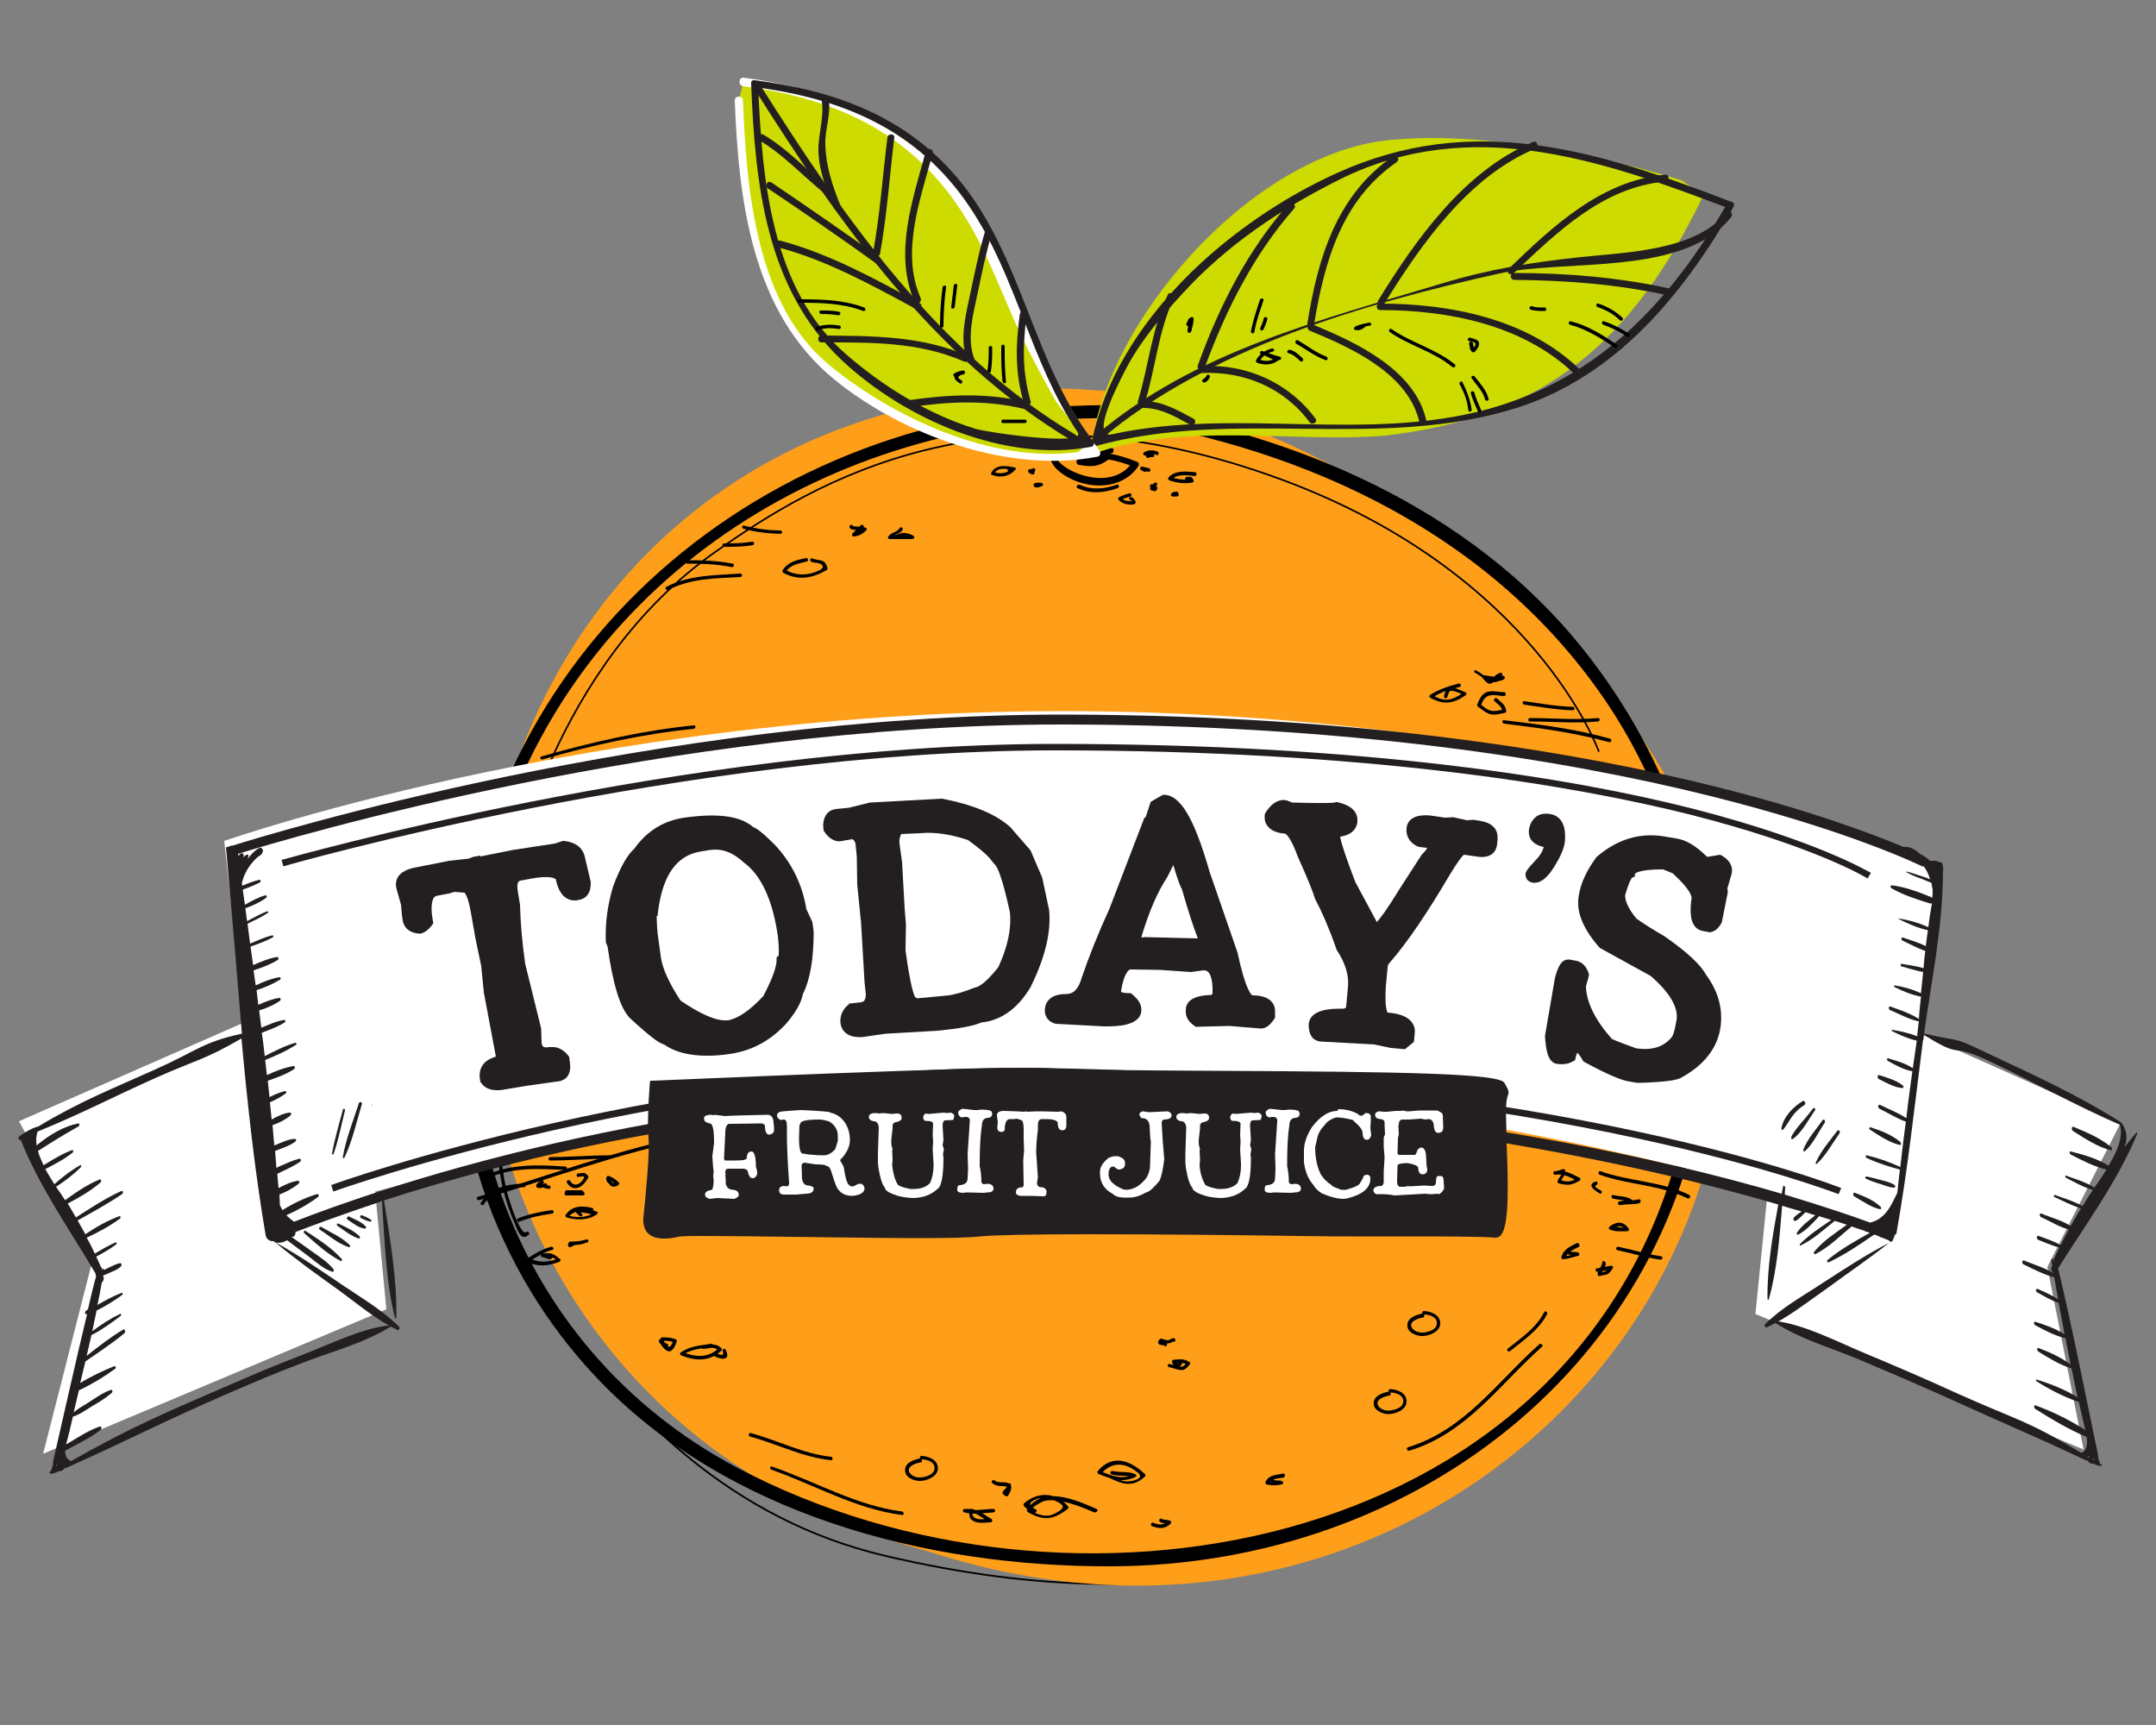 <?xml version="1.0" encoding="utf-8"?>
<!-- Generator: Adobe Illustrator 25.4.1, SVG Export Plug-In . SVG Version: 6.00 Build 0)  -->
<svg version="1.1" id="Layer_1" xmlns="http://www.w3.org/2000/svg" xmlns:xlink="http://www.w3.org/1999/xlink" x="0px" y="0px"
	 viewBox="0 0 500 400" style="enable-background:new 0 0 500 400;" xml:space="preserve">
<rect x="0" y="0" width="500" height="400" fill="#808080" stroke="none"/>
<style type="text/css">
	
		.st0{clip-path:url(#SVGID_00000148661175676446629650000008385130460719358651_);fill:none;stroke:#000000;stroke-width:0.41;stroke-miterlimit:10;}
	.st1{clip-path:url(#SVGID_00000148661175676446629650000008385130460719358651_);}
	.st2{clip-path:url(#SVGID_00000148661175676446629650000008385130460719358651_);fill:#FF9E18;}
	
		.st3{clip-path:url(#SVGID_00000148661175676446629650000008385130460719358651_);fill:none;stroke:#000000;stroke-width:0.389;stroke-miterlimit:10;}
	.st4{clip-path:url(#SVGID_00000148661175676446629650000008385130460719358651_);fill:#CDDB00;}
	.st5{clip-path:url(#SVGID_00000148661175676446629650000008385130460719358651_);fill:#231F20;}
	.st6{clip-path:url(#SVGID_00000148661175676446629650000008385130460719358651_);fill:#FFFFFF;}
</style>
<g>
	<defs>
		<rect id="SVGID_1_" x="4.3" y="18.1" width="491.3" height="363.7"/>
	</defs>
	<clipPath id="SVGID_00000125567999681071945280000000523264983333173644_">
		<use xlink:href="#SVGID_1_"  style="overflow:visible;"/>
	</clipPath>
	
		<path style="clip-path:url(#SVGID_00000125567999681071945280000000523264983333173644_);fill:none;stroke:#000000;stroke-width:0.41;stroke-miterlimit:10;" d="
		M109.4,263.9c0,0,25.4,80.2,95.6,96.8c74,17.5,115.3-3.5,139.4-20c40.5-27.7,50.4-78.2,50.4-78.2"/>
	<path style="clip-path:url(#SVGID_00000125567999681071945280000000523264983333173644_);" d="M350.3,42.8
		c-0.5,0.1-1.1,0.3-1.4,0.7c-0.1,0.1-0.1,0.4,0.1,0.5c0.3,0.3,0.8,0.1,1.2-0.1c0.4-0.1,0.4-0.6,0-0.8c-0.5-0.2-1.4-0.6-2-0.2
		c-0.6,0.4-0.8,1.1-1.2,1.6c-0.3,0.4,0.2,1,0.6,0.6c0.2-0.3,0.4-0.5,0.6-0.9c0.5-0.8,1.1-0.6,1.8-0.3v-0.8c-0.3,0-0.4,0.1-0.4,0.3
		c0,0.2,0,0.3,0.1,0.5c0.1-0.2,0.5-0.3,0.7-0.3C350.8,43.5,350.8,42.7,350.3,42.8"/>
	<path style="clip-path:url(#SVGID_00000125567999681071945280000000523264983333173644_);" d="M381,50.7c-1.6,0-3-0.2-4.3,0.7
		c-0.3,0.2-0.2,0.8,0.2,0.8c1.3,0,2.4-0.4,3.6-0.7c0.4-0.1,0.4-0.7,0-0.8c-0.6-0.2-1.3-0.1-1.9-0.3c-0.5-0.2-0.7,0.6-0.2,0.8
		c0.6,0.2,1.3,0.1,1.9,0.3v-0.8c-1.1,0.2-2.2,0.6-3.4,0.6c0.1,0.3,0.1,0.5,0.2,0.8c1.2-0.8,2.5-0.6,3.9-0.6
		C381.6,51.5,381.6,50.7,381,50.7"/>
	<path style="clip-path:url(#SVGID_00000125567999681071945280000000523264983333173644_);fill:#FF9E18;" d="M263.3,91.1
		C86.1,75.5,55.8,317,215.8,359.9C323.9,395,419,305.4,397.4,208c-13-66.2-138.4-159.7-207.5-97.4"/>
	<path style="clip-path:url(#SVGID_00000125567999681071945280000000523264983333173644_);" d="M263.3,94.1
		c-78.6-3.3-149.2,50.3-157.1,130.6c-3.4,34.7,8.2,69.5,32.2,94.8c30.1,31.8,76.5,43.8,119.1,43.7c71.6-0.1,134.1-48.8,139-122.3
		c2.2-32.6-9-64.9-29.3-90.3c-26.3-33-67.1-50.1-107.8-56.4c-1.9-0.3-2.7,2.6-0.8,2.9c45.1,7,88.2,27.3,114.2,66.1
		c20.7,30.9,25.9,70.2,15.9,105.8c-25.9,91.9-141.5,111.6-217.6,71.4c-53.9-28.5-73.8-90.8-55.2-147.2
		c20.8-63.1,82.8-98.8,147.4-96.1C265.3,97.2,265.3,94.2,263.3,94.1"/>
	
		<path style="clip-path:url(#SVGID_00000125567999681071945280000000523264983333173644_);fill:none;stroke:#000000;stroke-width:0.389;stroke-miterlimit:10;" d="
		M370.8,174.3c0,0-14.6-41.3-73.6-63.1c-67.1-24.8-108.6,0.8-131.2,16.7c-38,26.6-47.2,75.2-47.2,75.2"/>
	<path style="clip-path:url(#SVGID_00000125567999681071945280000000523264983333173644_);" d="M326.8,336.4
		c13.3-4,20.9-15.3,30.8-24.1c0.4-0.3-0.2-0.9-0.6-0.6c-9.8,8.7-17.3,19.9-30.5,23.9C326.1,335.8,326.3,336.5,326.8,336.4"/>
	<path style="clip-path:url(#SVGID_00000125567999681071945280000000523264983333173644_);" d="M350.2,313.3
		c3.1-2.5,6.7-4.9,8.6-8.6c0.2-0.5-0.5-0.9-0.7-0.4c-1.8,3.6-5.4,6-8.4,8.4C349.2,313,349.8,313.6,350.2,313.3"/>
	<path style="clip-path:url(#SVGID_00000125567999681071945280000000523264983333173644_);" d="M257.7,103.8
		c-3.5-0.5-10.1-2.1-13.2,0.5c-1.8,1.5-0.5,3.6,0.9,4.8c5.2,4.5,14.5,5.1,18.6-1c0.3-0.5,0-1-0.5-1.1c-4.1-1.6-9.5-3.2-13.5-0.6
		c-0.5,0.3-0.5,1.3,0.2,1.4c3,0.5,4.6,0.5,7.1-1.4c0.4-0.3,0.6-1,0-1.3c-3.7-2-7.9-2.6-11.8-0.7c-0.6,0.3-0.4,1.2,0.2,1.4
		c1.8,0.5,3.5,0.7,5.4,0.7c1,0,1-1.5,0-1.6c-1.7,0-3.3-0.1-5-0.6c0.1,0.5,0.1,0.9,0.2,1.4c3.4-1.7,7-1.1,10.2,0.6v-1.3
		c-2.1,1.5-3.3,1.6-5.9,1.2c0.1,0.5,0.1,0.9,0.2,1.4c3.6-2.4,8.6-0.7,12.3,0.7c-0.2-0.4-0.3-0.8-0.5-1.1c-3.3,4.9-10,4.2-14.6,1.7
		c-0.9-0.5-4.1-2.5-2.4-3.7c2.9-1.9,8.6-0.5,11.6-0.1C258.3,105.5,258.7,104,257.7,103.8"/>
	<path style="clip-path:url(#SVGID_00000125567999681071945280000000523264983333173644_);fill:#CDDB00;" d="M395.1,45.2
		c-16.3,33.7-36.5,51.5-73.8,55.8c-21.7,1.8-47.3-3.4-68.5,4.5c3.1-31.3,38.9-71.7,71.7-73.2c19.3-1.6,46.6,3.6,65.4,9.5"/>
	<path style="clip-path:url(#SVGID_00000125567999681071945280000000523264983333173644_);fill:#231F20;" d="M400.6,47.1
		c-13,22.6-29.6,40.5-55.3,47.7c-28.4,7.9-58.6-0.4-87.4,5.9c-5.7,1.2,2.8-14.3,3.5-15.7c3.4-6.3,8.1-11.8,12.9-17
		c10.2-11.2,23.1-19.8,36.6-26.5c30.3-14.9,60.7-4.4,90.2,6.9c1,0.4,1.4-1.2,0.4-1.6c-30.9-11.9-59.8-21-91.4-6.7
		c-25,11.3-51.3,34.4-56.9,62.3c-0.1,0.6,0.4,1.2,1,1c32.2-8.9,65.9,1.3,97.8-8.9c23-7.4,38.4-26.4,50-46.5
		C402.6,47,401.2,46.2,400.6,47.1"/>
	<path style="clip-path:url(#SVGID_00000125567999681071945280000000523264983333173644_);fill:#231F20;" d="M255.3,101.9
		c24.7-21,61.3-31.6,92.5-38.5c15.4-3.4,42.7,0.8,53.7-13.1c0.6-0.8-0.5-2-1.1-1.1c-7.1,9-23.4,9.3-33.7,10.4
		c-11.3,1.2-21.3,2.8-32.2,6.1c-27.9,8.4-57.5,15.8-80.2,35.1C253.4,101.4,254.5,102.5,255.3,101.9"/>
	<path style="clip-path:url(#SVGID_00000125567999681071945280000000523264983333173644_);fill:#231F20;" d="M265.5,93.4
		c2.5-8,3.1-16.6,6.7-24.2c0.4-0.9-1-1.8-1.4-0.8c-3.7,7.8-4.4,16.4-6.9,24.6C263.6,94,265.2,94.4,265.5,93.4"/>
	<path style="clip-path:url(#SVGID_00000125567999681071945280000000523264983333173644_);fill:#231F20;" d="M279.4,85.2
		c4.9-13.3,11.3-26.1,20.7-36.8c0.7-0.8-0.5-1.9-1.2-1.2c-9.6,10.9-16.2,23.9-21.1,37.5C277.4,85.8,279,86.2,279.4,85.2"/>
	<path style="clip-path:url(#SVGID_00000125567999681071945280000000523264983333173644_);fill:#231F20;" d="M304.7,75.5
		c2.4-14.6,6.3-29,19.2-37.9c0.9-0.6,0-2-0.8-1.4c-13.2,9.1-17.5,23.7-19.9,38.8C303,76.1,304.6,76.5,304.7,75.5"/>
	<path style="clip-path:url(#SVGID_00000125567999681071945280000000523264983333173644_);fill:#231F20;" d="M321,70.5
		c8.5-13.8,19.6-29.6,35-36c1-0.4,0.5-2-0.4-1.6c-15.9,6.6-27.2,22.5-36,36.8C319.1,70.6,320.5,71.4,321,70.5"/>
	<path style="clip-path:url(#SVGID_00000125567999681071945280000000523264983333173644_);fill:#231F20;" d="M351,63.4
		c10-9.5,20.7-20,35.2-21.3c1-0.1,1-1.7,0-1.6c-14.9,1.4-26,11.9-36.3,21.8C349.1,63,350.2,64.1,351,63.4"/>
	<path style="clip-path:url(#SVGID_00000125567999681071945280000000523264983333173644_);fill:#231F20;" d="M351.2,64.9
		c12,0.1,23.9,1,35.6,3.6c1,0.2,1.5-1.3,0.4-1.6c-11.9-2.6-23.9-3.6-36-3.6C350.1,63.3,350.1,64.9,351.2,64.9"/>
	<path style="clip-path:url(#SVGID_00000125567999681071945280000000523264983333173644_);fill:#231F20;" d="M320.1,71.9
		c15.7,0,33,3.4,44.8,14.6c0.8,0.7,1.9-0.4,1.2-1.1c-12.1-11.5-29.8-15-46-15C319,70.3,319,71.9,320.1,71.9"/>
	<path style="clip-path:url(#SVGID_00000125567999681071945280000000523264983333173644_);fill:#231F20;" d="M303.8,76.7
		c9.7,4,22.9,10,25.4,21.3c0.2,1,1.8,0.6,1.6-0.4c-2.6-11.9-16.3-18.2-26.5-22.4C303.2,74.7,302.8,76.3,303.8,76.7"/>
	<path style="clip-path:url(#SVGID_00000125567999681071945280000000523264983333173644_);fill:#231F20;" d="M278.6,86.5
		c9.8-0.5,19.2,3.4,25.1,11.4c0.6,0.8,2,0,1.4-0.8c-6.2-8.4-16.1-12.8-26.5-12.2C277.6,84.9,277.6,86.5,278.6,86.5"/>
	<path style="clip-path:url(#SVGID_00000125567999681071945280000000523264983333173644_);fill:#231F20;" d="M265.4,94.6
		c4,0.1,7.1,2,10.6,3.9c0.9,0.5,1.7-0.9,0.8-1.4c-3.7-2-7.1-4-11.4-4.1C264.3,93,264.3,94.6,265.4,94.6"/>
	<path style="clip-path:url(#SVGID_00000125567999681071945280000000523264983333173644_);fill:#CDDB00;" d="M172.4,19.1
		c26.9,3.2,44,12.8,55.7,37.4c6.4,14.5,15.6,36,26.1,48.6c-22.2,5.3-65.2-12.4-74-34.5c-5.7-12.9-8.5-32.8-8.9-47.2"/>
	<path style="clip-path:url(#SVGID_00000125567999681071945280000000523264983333173644_);fill:#FFFFFF;" d="M172.4,20
		c22,2.9,39.7,11.2,51.6,30.6c5.3,8.6,8.7,18.5,13,27.6c2.4,5,5.1,9.9,7.8,14.7c0.8,1.5,9.9,11.3,4.6,12c-19.6,2.4-42.1-8-56.9-20.1
		c-17.2-14-19.4-40.9-20.2-61.5c0-1.2-1.9-1.2-1.9,0c0.9,23.4,4,49.1,23.1,64.7c15.8,12.9,40.5,21.9,61,17.9
		c0.8-0.1,0.8-1.1,0.4-1.6c-15-19.1-19.6-44.7-35-63.1c-12.3-14.8-28.8-20.7-47.5-23.2C171.2,18,171.2,19.9,172.4,20"/>
	<path style="clip-path:url(#SVGID_00000125567999681071945280000000523264983333173644_);fill:#231F20;" d="M175,20.2
		c20.7,2.7,37.9,10,49.9,27.8c10.8,16,14.1,36,25,52.2c2.4,3.5-21.5,0-23.8-0.8c-10.9-3.4-21-9.6-29.6-17
		c-17.8-15.2-19.8-41.2-20.7-63c0-1-1.7-1.1-1.6,0c0.9,23.2,3.4,47.6,21.1,64.2c14.5,13.6,37.8,23.8,57.8,20
		c0.5-0.1,0.8-0.8,0.5-1.2c-14.1-18.3-16.5-43-31.2-60.7C210.1,26.9,193.6,21,175,18.6C173.9,18.4,173.9,20.1,175,20.2"/>
	<path style="clip-path:url(#SVGID_00000125567999681071945280000000523264983333173644_);fill:#231F20;" d="M175.2,21
		c19.6,31,41.3,62,73.4,81.2c0.9,0.5,1.7-0.9,0.8-1.4c-31.9-19-53.3-49.8-72.8-80.6C176.1,19.3,174.7,20.1,175.2,21"/>
	<path style="clip-path:url(#SVGID_00000125567999681071945280000000523264983333173644_);fill:#231F20;" d="M226,83.3
		c-1.9-4.8-0.3-10.4,0.7-15.2c1-4.7,1.9-9.3,3.3-13.9c0.3-1-1.3-1.4-1.6-0.4c-1.5,5-2.5,10.2-3.6,15.3c-1,4.7-2.3,10.1-0.4,14.7
		C224.8,84.7,226.4,84.2,226,83.3"/>
	<path style="clip-path:url(#SVGID_00000125567999681071945280000000523264983333173644_);fill:#231F20;" d="M213.5,69.1
		c-4.7-10.7,0-23,2.8-33.6c0.3-1-1.3-1.4-1.6-0.4c-3,11.1-7.5,23.7-2.6,34.9C212.5,70.9,213.9,70.1,213.5,69.1"/>
	<path style="clip-path:url(#SVGID_00000125567999681071945280000000523264983333173644_);fill:#231F20;" d="M204.1,58.8
		c1.6-8.9,2.2-17.9,3.3-26.9c0.1-1-1.5-1-1.6,0c-1.1,8.8-1.7,17.7-3.3,26.5C202.3,59.4,203.9,59.9,204.1,58.8"/>
	<path style="clip-path:url(#SVGID_00000125567999681071945280000000523264983333173644_);fill:#231F20;" d="M239,93
		c-2-7-1.8-13-0.9-20.1c0.1-1-1.5-1-1.6,0c-1,7.3-1.1,13.4,0.9,20.5C237.7,94.5,239.3,94,239,93"/>
	<path style="clip-path:url(#SVGID_00000125567999681071945280000000523264983333173644_);fill:#231F20;" d="M211.2,94.4
		c8.8-1.3,17.5-1.7,26.2,0.4c1,0.2,1.4-1.3,0.4-1.6c-9-2.2-18-1.7-27.1-0.4C209.7,93,210.2,94.6,211.2,94.4"/>
	<path style="clip-path:url(#SVGID_00000125567999681071945280000000523264983333173644_);fill:#231F20;" d="M195,47.9
		c-1.9-4.7-3.5-9.4-3.6-14.5c-0.1-3.7,1.5-7.1,0.7-10.8c-0.2-1-1.8-0.6-1.6,0.4c0.8,3.8-0.8,8.1-0.7,12c0.1,4.6,1.9,9.1,3.6,13.3
		C193.9,49.2,195.4,48.8,195,47.9"/>
	<path style="clip-path:url(#SVGID_00000125567999681071945280000000523264983333173644_);fill:#231F20;" d="M224.4,82.5
		c-10.8-4.7-22.3-4.6-33.9-4.7c-1,0-1,1.6,0,1.6c11.2,0,22.5-0.2,33,4.4C224.5,84.3,225.4,82.9,224.4,82.5"/>
	<path style="clip-path:url(#SVGID_00000125567999681071945280000000523264983333173644_);fill:#231F20;" d="M213.3,70.3
		c-10.3-5.6-20.8-11.4-32.3-14.5c-1-0.3-1.4,1.3-0.4,1.6c11.3,3,21.7,8.8,31.9,14.3C213.4,72.2,214.2,70.8,213.3,70.3"/>
	<path style="clip-path:url(#SVGID_00000125567999681071945280000000523264983333173644_);fill:#231F20;" d="M204,59.7
		c-8.3-5.9-16.7-11.7-25.1-17.4c-0.9-0.6-1.7,0.8-0.8,1.4c8.5,5.7,16.9,11.5,25.1,17.4C204.1,61.7,204.9,60.3,204,59.7"/>
	<path style="clip-path:url(#SVGID_00000125567999681071945280000000523264983333173644_);fill:#231F20;" d="M192,43.5
		c-4.9-4.1-9.4-9-15-12.3c-0.9-0.5-1.7,0.9-0.8,1.4c5.4,3.2,9.8,8,14.7,12C191.6,45.3,192.8,44.1,192,43.5"/>
	<path style="clip-path:url(#SVGID_00000125567999681071945280000000523264983333173644_);" d="M213.3,338.2c-1.4,0.3-3.6,1-3.4,2.9
		c0.1,1.5,1.9,2.2,3.2,2.3c1.6,0.1,4.3-0.9,4.4-2.8c0.1-2.1-2.1-2.9-3.8-3c-0.5,0-0.5,0.8,0,0.8c1.3,0,3.3,0.6,3,2.3
		c-0.2,1.4-2.4,1.9-3.5,1.9c-0.9,0-2.1-0.5-2.4-1.4c-0.4-1.4,2-2,2.8-2.1C214,338.9,213.8,338.1,213.3,338.2"/>
	<path style="clip-path:url(#SVGID_00000125567999681071945280000000523264983333173644_);" d="M322,322.7c-1.4,0.3-3.6,1-3.4,2.9
		c0.1,1.5,1.9,2.2,3.2,2.3c1.6,0.1,4.3-0.9,4.4-2.8c0.1-2.1-2.1-2.9-3.8-3c-0.5,0-0.5,0.8,0,0.8c1.3,0,3.3,0.6,3,2.3
		c-0.2,1.4-2.4,1.9-3.5,1.9c-0.9,0-2.1-0.5-2.4-1.4c-0.4-1.4,2-2,2.8-2.1C322.7,323.4,322.5,322.6,322,322.7"/>
	<path style="clip-path:url(#SVGID_00000125567999681071945280000000523264983333173644_);" d="M329.8,304.6c-1.4,0.3-3.6,1-3.4,2.9
		c0.1,1.5,1.9,2.2,3.2,2.3c1.6,0.1,4.3-0.9,4.4-2.8c0.1-2.1-2.1-2.9-3.8-3c-0.5,0-0.5,0.8,0,0.8c1.3,0,3.3,0.6,3,2.3
		c-0.2,1.4-2.4,1.9-3.5,1.9c-0.9,0-2.1-0.5-2.4-1.4c-0.4-1.4,2-2,2.8-2.1C330.5,305.3,330.3,304.5,329.8,304.6"/>
	<path style="clip-path:url(#SVGID_00000125567999681071945280000000523264983333173644_);" d="M297.5,341.7c-1.7,0.4-3.1,0.2-4,1.9
		c-0.1,0.2,0,0.5,0.2,0.6c1.3,0.3,2.2,0.3,3.6,0c0.3-0.1,0.4-0.6,0.1-0.7c-0.6-0.4-1.5,0-2.1-0.4c-0.4-0.3-0.8,0.4-0.4,0.7
		c0.6,0.4,1.5,0,2.1,0.4c0-0.2,0.1-0.5,0.1-0.7c-1.2,0.3-2,0.3-3.1,0l0.2,0.6c0.8-1.4,2.2-1.2,3.5-1.5
		C298.2,342.3,298,341.6,297.5,341.7"/>
	<path style="clip-path:url(#SVGID_00000125567999681071945280000000523264983333173644_);" d="M365.6,288.3c-1.6,0.8-3,1.4-3.5,3.2
		c-0.1,0.2,0.1,0.5,0.4,0.5c1.2-0.1,2.3-0.5,3.5-0.8c0.3-0.1,0.4-0.5,0.1-0.7c-0.7-0.4-1.5,0-2.1-0.4c-0.4-0.3-0.8,0.4-0.4,0.7
		c0.6,0.4,1.5,0,2.1,0.4c0-0.2,0.1-0.5,0.1-0.7c-1.1,0.4-2.1,0.8-3.2,0.8c0.1,0.2,0.3,0.3,0.4,0.5c0.5-1.5,1.8-2,3.2-2.7
		C366.5,288.7,366.1,288,365.6,288.3"/>
	<path style="clip-path:url(#SVGID_00000125567999681071945280000000523264983333173644_);" d="M186.9,129.4c-2.2,0.5-4,0.8-5.4,2.8
		c-0.1,0.2,0,0.5,0.1,0.6c3.5,1.9,6.8,1.3,10.1-0.6c0.2-0.1,0.2-0.3,0.2-0.5c-0.7-2.3-1.7-1.5-3.5-2.2c-0.5-0.2-0.7,0.6-0.2,0.8
		c0.4,0.1,0.7,0.2,1.1,0.2c1.2,0.1,2.3,0.9,0.8,1.7c-2.6,1.3-5.4,1.4-8-0.1c0,0.2,0.1,0.4,0.1,0.5c1.2-1.7,3-1.9,4.9-2.4
		C187.6,130.1,187.4,129.3,186.9,129.4"/>
	<path style="clip-path:url(#SVGID_00000125567999681071945280000000523264983333173644_);" d="M208.6,122.5c-0.6,1-1.9,0.9-2.6,1.9
		c-0.2,0.3,0,0.6,0.4,0.6h5.2c0.4,0,0.6-0.6,0.2-0.8c-0.8-0.4-1.7-0.7-2.6-0.6c-0.7,0.1-1.4,0.5-2.1,0.6c-0.5,0-0.5,0.8,0,0.8
		c0.5,0,0.9-0.2,1.3-0.3c1.1-0.4,2-0.2,3,0.3c0.1-0.2,0.1-0.5,0.2-0.8h-5.2c0.1,0.2,0.2,0.4,0.3,0.6c0.6-1,1.9-0.9,2.6-1.9
		C209.6,122.4,208.9,122,208.6,122.5"/>
	<path style="clip-path:url(#SVGID_00000125567999681071945280000000523264983333173644_);" d="M199.6,121.8l-1.9,1.9
		c-0.2,0.2-0.1,0.7,0.3,0.7c1.2-0.1,2-0.6,2.9-1.4c0.2-0.2,0.1-0.5-0.1-0.6c-0.4-0.3-3-0.3-3-0.4c-0.1-0.5-0.9-0.3-0.8,0.2
		c0.3,1.2,2.6,0.3,3.4,0.9c0-0.2-0.1-0.4-0.1-0.6c-0.7,0.7-1.3,1.1-2.3,1.2c0.1,0.2,0.2,0.5,0.3,0.7c0.6-0.6,1.3-1.3,1.9-1.9
		C200.6,122,200,121.4,199.6,121.8"/>
	<path style="clip-path:url(#SVGID_00000125567999681071945280000000523264983333173644_);" d="M348.8,160.5c-1.2,0-2.5-0.4-3.7-0.1
		c-1.4,0.3-2.1,1.8-2.5,3c-0.1,0.2,0,0.4,0.2,0.5c0.9,0.6,1.7,1.4,2.8,1.7c1.1,0.3,2.3-0.1,3.4-0.3c0.2,0,0.3-0.2,0.3-0.4
		c-0.1-1.4-1.1-2-2.1-2.9c-0.4-0.4-1,0.2-0.6,0.6c0.7,0.7,1.7,1.2,1.8,2.3c0.1-0.1,0.2-0.3,0.3-0.4c-0.9,0.2-2,0.5-2.9,0.3
		c-1-0.2-1.8-1-2.6-1.6c0.1,0.1,0.1,0.3,0.2,0.5c0.4-1.2,1-2.4,2.5-2.5c1-0.1,2,0.2,3,0.2C349.3,161.3,349.3,160.5,348.8,160.5"/>
	<path style="clip-path:url(#SVGID_00000125567999681071945280000000523264983333173644_);" d="M338.3,158.5
		c-2.3,0.6-4.5,1.3-6.6,2.6c-0.3,0.2-0.3,0.5,0,0.7c3,1.7,5.4,1.4,8.2-0.6c0.3-0.2,0.2-0.6-0.1-0.7c-1.1-0.4-2.7-1.4-3.9-0.9
		c-0.7,0.3-0.8,1.1-1,1.7c-0.2,0.5,0.5,0.9,0.7,0.4c0.2-0.4,0.3-1,0.5-1.3c0.5-0.7,3,0.6,3.5,0.8c0-0.2-0.1-0.5-0.1-0.7
		c-0.9,0.7-1.9,1.3-3,1.6c-1.5,0.5-3.1-0.2-4.4-1v0.7c2-1.3,4.1-2,6.4-2.5C339,159.2,338.8,158.4,338.3,158.5"/>
	<path style="clip-path:url(#SVGID_00000125567999681071945280000000523264983333173644_);" d="M342.1,156c1.1,0.6,2.1,1.5,3.3,2
		c1.2,0.5,2.5-0.1,3.5-0.7c-0.1-0.2-0.3-0.5-0.4-0.7c-0.9,0.7-3.2,0.1-4.2,0c-0.4-0.1-0.7,0.3-0.4,0.7c0.4,0.5,1.2,1.5,1.9,1.2
		c0.9-0.4,1.4-1.4,2.3-1.7c0.5-0.2,0.3-1-0.2-0.8c-0.5,0.2-1,0.5-1.4,0.9c-0.2,0.2-0.4,0.5-0.7,0.7c-0.6,0.5-1.2-0.5-1.4-0.8
		c-0.1,0.2-0.3,0.5-0.4,0.7c1.3,0.2,3.7,0.8,4.8,0c0.4-0.3,0.1-1-0.4-0.7c-1.2,0.7-2.3,1-3.5,0.3c-0.9-0.5-1.6-1.1-2.5-1.6
		C342,155.1,341.6,155.8,342.1,156"/>
	<path style="clip-path:url(#SVGID_00000125567999681071945280000000523264983333173644_);" d="M152.9,311.3c0.6,0.7,1.1,1.7,2,2
		c1.1,0.4,1.8-1.5,2-2.1c0.1-0.2,0.1-0.5-0.1-0.6c-1-0.4-2-0.5-3.2-0.5c-0.2,0-0.3,0.1-0.4,0.3c-0.3,1,0.4,1.7,1.3,2
		c0.5,0.2,0.7-0.6,0.2-0.8c-0.4-0.1-0.9-0.4-0.7-1c-0.1,0.1-0.3,0.2-0.4,0.3c1,0,1.8,0,2.7,0.4c0-0.2-0.1-0.4-0.1-0.6
		c-0.2,0.5-0.7,2.2-1.5,1.4c-0.5-0.5-0.8-1-1.3-1.5C153.1,310.3,152.5,310.9,152.9,311.3"/>
	<path style="clip-path:url(#SVGID_00000125567999681071945280000000523264983333173644_);" d="M164.9,311.6c-2.4,0.4-4.9,0.5-7,2
		c-0.3,0.2-0.2,0.6,0.1,0.7c3.3,1.3,6.5,1.5,9.3-1.1c0.1-0.1,0.2-0.4,0-0.6c-1.5-1.3-2.5-0.7-4.2-0.6c-0.5,0-0.5,0.8,0,0.8
		c1.4-0.1,2.4-0.7,3.6,0.4v-0.6c-2.5,2.4-5.5,2.1-8.5,0.9c0,0.2,0.1,0.5,0.1,0.7c2-1.4,4.4-1.5,6.8-1.9
		C165.6,312.3,165.4,311.5,164.9,311.6"/>
	<path style="clip-path:url(#SVGID_00000125567999681071945280000000523264983333173644_);" d="M165.9,314.6
		c0.8,0.3,1.7,0.7,2.4,0.3c0.7-0.3,0.2-1.5,0-1.9c-0.2-0.5-0.9-0.1-0.7,0.4c0.6,1.3-0.9,0.6-1.5,0.4
		C165.6,313.6,165.4,314.4,165.9,314.6"/>
	<path style="clip-path:url(#SVGID_00000125567999681071945280000000523264983333173644_);" d="M267.2,353.9
		c1.7,0.6,2.9,0.7,4.3-0.6c0.2-0.2,0.1-0.6-0.2-0.7c-0.5-0.2-1.4-0.1-1.9-0.4c-0.4-0.3-0.8,0.4-0.4,0.7c0.6,0.4,1.4,0.3,2.1,0.5
		c-0.1-0.2-0.1-0.5-0.2-0.7c-1.2,1.1-2.1,0.9-3.5,0.4C266.9,353,266.7,353.8,267.2,353.9"/>
	<path style="clip-path:url(#SVGID_00000125567999681071945280000000523264983333173644_);" d="M272.2,310.3c-0.3,0-0.6,0.1-0.8,0.3
		c-0.6,0.4-1.4,0-2-0.2c-0.1,0-0.3,0-0.4,0.1c-0.3,0.3-0.6,0.7-0.3,1.1c0.3,0.4,1,0.2,1.4,0.5c0.4,0.3,0.8-0.4,0.4-0.7
		c-0.3-0.2-0.5-0.3-0.9-0.3c-0.6-0.1,0.3,0.3,0.4,0.3c0.2,0.1,0.5,0.1,0.7,0.1c0.7,0.1,1-0.4,1.6-0.4
		C272.7,311.1,272.7,310.3,272.2,310.3"/>
	<path style="clip-path:url(#SVGID_00000125567999681071945280000000523264983333173644_);" d="M271.1,317c0.9,0.2,1.8,0.6,2.8,0.7
		c0.9,0.1,1.5-0.7,2-1.3c0.2-0.2,0.2-0.5-0.1-0.6c-1.3-0.8-2.2-0.6-3.6-0.5c-0.3,0-0.4,0.3-0.4,0.5c0.1,1,1.9,1.7,2.3,0.5
		c0.1-0.5-0.6-0.7-0.8-0.2c-0.4,0.1-0.6-0.1-0.7-0.5c-0.1,0.2-0.3,0.3-0.4,0.5c1.3,0,2.1-0.3,3.2,0.4c0-0.2-0.1-0.4-0.1-0.6
		c-0.5,0.6-0.9,1.2-1.8,1c-0.8-0.1-1.5-0.5-2.3-0.6C270.8,316.2,270.6,316.9,271.1,317"/>
	<path style="clip-path:url(#SVGID_00000125567999681071945280000000523264983333173644_);" d="M218.8,75.6c0-3,0.2-6,0.6-9
		c0.1-0.5-0.7-0.5-0.8,0c-0.4,3-0.6,6-0.6,9C218,76.1,218.8,76.1,218.8,75.6"/>
	<path style="clip-path:url(#SVGID_00000125567999681071945280000000523264983333173644_);" d="M221.4,71.2c0.2-1.7,0.4-3.3,0.6-5
		c0.1-0.5-0.8-0.5-0.8,0c-0.2,1.7-0.4,3.3-0.6,5C220.5,71.7,221.3,71.7,221.4,71.2"/>
	<path style="clip-path:url(#SVGID_00000125567999681071945280000000523264983333173644_);" d="M290.9,77c0.4-2.5,1.3-4.9,2.1-7.3
		c0.2-0.5-0.6-0.7-0.8-0.2c-0.8,2.4-1.6,4.8-2.1,7.3C290,77.3,290.8,77.5,290.9,77"/>
	<path style="clip-path:url(#SVGID_00000125567999681071945280000000523264983333173644_);" d="M293,76.4c0.4-0.8,0.7-1.6,0.9-2.4
		c0.1-0.5-0.6-0.7-0.8-0.2c-0.2,0.8-0.5,1.5-0.8,2.2C292,76.5,292.7,76.9,293,76.4"/>
	<path style="clip-path:url(#SVGID_00000125567999681071945280000000523264983333173644_);" d="M322.3,77c4.6,3.2,10.2,4.5,14.5,8.1
		c0.4,0.3,1-0.2,0.6-0.6c-4.4-3.6-10.1-5-14.7-8.2C322.3,76,321.9,76.7,322.3,77"/>
	<path style="clip-path:url(#SVGID_00000125567999681071945280000000523264983333173644_);" d="M341.3,95c-0.3-2.2-1.1-4.3-2.1-6.3
		c-0.2-0.5-0.9-0.1-0.7,0.4c1,1.8,1.8,3.8,2,5.9C340.5,95.6,341.3,95.6,341.3,95"/>
	<path style="clip-path:url(#SVGID_00000125567999681071945280000000523264983333173644_);" d="M343.5,95.1
		c-0.6-1.3-1.2-2.7-1.6-4.1c-0.2-0.5-0.9-0.3-0.8,0.2c0.4,1.5,1.1,2.9,1.7,4.3C343,95.9,343.7,95.5,343.5,95.1"/>
	<path style="clip-path:url(#SVGID_00000125567999681071945280000000523264983333173644_);" d="M345.2,92.4c-0.5-2-2-3.5-3.2-5.1
		c-0.3-0.4-1,0-0.7,0.4c1.1,1.6,2.6,3,3.1,4.9C344.6,93.2,345.4,92.9,345.2,92.4"/>
	<path style="clip-path:url(#SVGID_00000125567999681071945280000000523264983333173644_);" d="M189.6,76.6c1.6-0.6,3.2-0.6,4.9-0.3
		c0.5,0.1,0.7-0.7,0.2-0.8c-1.8-0.3-3.6-0.3-5.3,0.3C188.9,75.9,189.1,76.7,189.6,76.6"/>
	<path style="clip-path:url(#SVGID_00000125567999681071945280000000523264983333173644_);" d="M190.4,72.8c1.4,0,2.7,0.1,4,0.3
		c0.5,0.1,0.7-0.7,0.2-0.8c-1.4-0.3-2.8-0.3-4.2-0.3C189.9,71.9,189.9,72.8,190.4,72.8"/>
	<path style="clip-path:url(#SVGID_00000125567999681071945280000000523264983333173644_);" d="M185.4,70.2c5,0,10,0.1,14.8,1.9
		c0.5,0.2,0.7-0.6,0.2-0.8c-4.8-1.8-9.9-1.9-15-1.9C184.8,69.4,184.8,70.2,185.4,70.2"/>
	<path style="clip-path:url(#SVGID_00000125567999681071945280000000523264983333173644_);" d="M374.9,79.9
		c-3.3-2.3-6.7-4.4-10.6-5.4c-0.5-0.1-0.7,0.6-0.2,0.8c3.8,1,7.1,3.1,10.4,5.3C374.9,80.9,375.3,80.2,374.9,79.9"/>
	<path style="clip-path:url(#SVGID_00000125567999681071945280000000523264983333173644_);" d="M377.8,77.4
		c-1.8-1.2-3.7-2.2-5.8-2.9c-0.5-0.2-0.7,0.6-0.2,0.8c2,0.7,3.8,1.6,5.6,2.8C377.8,78.4,378.2,77.7,377.8,77.4"/>
	<path style="clip-path:url(#SVGID_00000125567999681071945280000000523264983333173644_);" d="M376.3,73.7
		c-1.6-1.5-3.5-2.6-5.6-3.3c-0.5-0.2-0.7,0.6-0.2,0.8c2,0.7,3.7,1.6,5.2,3.1C376.1,74.6,376.6,74,376.3,73.7"/>
	<path style="clip-path:url(#SVGID_00000125567999681071945280000000523264983333173644_);" d="M340.7,79.8c0.3,0.8,0,1.2,0.7,1.8
		c0.2,0.1,0.4,0.2,0.6,0c0.5-0.6,1.1-1.2,1-2.1c-0.1-0.8-1.5-1-2.1-1.2c-0.5-0.1-0.7,0.7-0.2,0.8c0.3,0.1,0.7,0.1,1,0.2
		c1,0.3,0.2,1.2-0.2,1.6h0.6c-0.6-0.5-0.3-0.9-0.5-1.4C341.3,79,340.5,79.3,340.7,79.8"/>
	<path style="clip-path:url(#SVGID_00000125567999681071945280000000523264983333173644_);" d="M358.2,71.3h-1.3
		c-0.5,0-0.5,0.8,0,0.8h1c0.5,0,0.5-0.8,0-0.8c-0.9,0-1.8,0-2.7-0.3c-0.5-0.1-0.7,0.6-0.2,0.8c1,0.3,1.9,0.3,3,0.3v-0.8h-1
		c-0.5,0-0.5,0.8,0,0.8h1.3C358.7,72.1,358.7,71.3,358.2,71.3"/>
	<path style="clip-path:url(#SVGID_00000125567999681071945280000000523264983333173644_);" d="M275.7,74.9
		c-0.1,0.6-0.3,1.3-0.3,1.9c0,0.5,0.7,0.5,0.8,0.1c0.3-1,0.6-1.9,0.6-3c0-0.3-0.3-0.5-0.6-0.3c-0.8,0.3-0.6,0.7-1,1.3
		c-0.3,0.4,0.3,1,0.6,0.6c0.3-0.4,0.4-1,0.9-1.2c-0.2-0.1-0.4-0.2-0.6-0.3c-0.1,1-0.3,1.8-0.6,2.7c0.3,0,0.5,0.1,0.8,0.1
		c0.1-0.6,0.3-1.3,0.3-1.9C276.5,74.4,275.7,74.4,275.7,74.9"/>
	<path style="clip-path:url(#SVGID_00000125567999681071945280000000523264983333173644_);" d="M279.8,87.1
		c-0.1,0.3-0.4,0.6-0.7,0.8c-0.5,0.1-0.3,0.9,0.2,0.8c0.6-0.1,0.9-0.6,1.2-1.1C280.8,87,280.1,86.6,279.8,87.1"/>
	<path style="clip-path:url(#SVGID_00000125567999681071945280000000523264983333173644_);" d="M295,80.8c-1.6,0.4-2.9,1.3-3.7,2.7
		c-0.1,0.2,0,0.5,0.2,0.6c1.6,0.6,3.3,0.6,4.8-0.4c0.2-0.2,0.3-0.5,0-0.7c-1.2-0.6-2.3-1.3-3.6-1.6c-0.1,0.3-0.1,0.5-0.2,0.8
		c1.4,0.4,2.7,1,4.1,1.3c0.5,0.1,0.7-0.7,0.2-0.8c-1.4-0.3-2.7-0.9-4.1-1.3c-0.5-0.1-0.7,0.6-0.2,0.8c1.2,0.3,2.3,1,3.4,1.5v-0.7
		c-1.3,0.9-2.7,0.8-4.1,0.3c0.1,0.2,0.2,0.4,0.2,0.6c0.7-1.3,1.8-2,3.2-2.4C295.7,81.5,295.5,80.7,295,80.8"/>
	<path style="clip-path:url(#SVGID_00000125567999681071945280000000523264983333173644_);" d="M298.8,81.9c1,0.2,2,1.1,2.7,1.8
		c0.4,0.4,1-0.2,0.6-0.6c-0.8-0.8-1.9-1.8-3-2C298.5,81.1,298.3,81.8,298.8,81.9"/>
	<path style="clip-path:url(#SVGID_00000125567999681071945280000000523264983333173644_);" d="M300.6,79.7c2.3,1.3,4.3,2.9,6.8,3.8
		c0.5,0.2,0.7-0.6,0.2-0.8c-2.4-0.9-4.4-2.5-6.6-3.8C300.6,78.7,300.1,79.4,300.6,79.7"/>
	<path style="clip-path:url(#SVGID_00000125567999681071945280000000523264983333173644_);" d="M317.5,74.8c-1.1,0.3-2.3,0.4-3.3,1
		c-0.3,0.2-0.3,0.7,0.1,0.7c0.9,0.2,1.6-0.1,2.3-0.7c0.4-0.4-0.2-0.9-0.6-0.6c-0.4,0.4-0.9,0.6-1.5,0.5c0,0.2,0.1,0.5,0.1,0.7
		c0.9-0.6,2-0.7,3.1-0.9C318.2,75.5,318,74.7,317.5,74.8"/>
	<path style="clip-path:url(#SVGID_00000125567999681071945280000000523264983333173644_);" d="M223.4,85.9
		c-0.8,0.1-1.4,0.3-2.1,0.7c-0.2,0.1-0.3,0.4-0.1,0.6c0,0,0,0.1,0.1,0.1c0.1,0.1,0.2,0.2,0.3,0.2c0.4,0,0.8-0.2,1.1-0.5
		c-0.1-0.2-0.3-0.5-0.4-0.7c-1.6,1-1,1.7,0.3,2.6c0.4,0.3,0.8-0.4,0.4-0.7c-0.6-0.4-1.2-0.6-0.3-1.2c0.4-0.3,0-1-0.4-0.7
		c-0.1,0.1-0.6,0.2-0.4,0.5c0,0.2-0.1,0.4-0.1,0.6c0.6-0.3,1.1-0.5,1.7-0.6C223.9,86.7,223.9,85.9,223.4,85.9"/>
	<path style="clip-path:url(#SVGID_00000125567999681071945280000000523264983333173644_);" d="M237.7,97.3h-5.1
		c-0.5,0-0.5,0.8,0,0.8h5.1C238.2,98.1,238.2,97.3,237.7,97.3"/>
	<path style="clip-path:url(#SVGID_00000125567999681071945280000000523264983333173644_);" d="M233.3,88.5
		c-0.3-2.7-0.3-5.5-0.3-8.2c0-0.5-0.8-0.5-0.8,0c0,2.8,0,5.5,0.3,8.2C232.6,89,233.4,89,233.3,88.5"/>
	<path style="clip-path:url(#SVGID_00000125567999681071945280000000523264983333173644_);" d="M229.8,86.1c0.3-1.8,0.3-3.7,0.3-5.5
		c0-0.5-0.8-0.5-0.8,0c0,1.8,0,3.5-0.3,5.3C229,86.4,229.8,86.6,229.8,86.1"/>
	<path style="clip-path:url(#SVGID_00000125567999681071945280000000523264983333173644_);" d="M268.4,104.7
		c-1.1-0.4-2.1-0.4-3.1,0.2c-0.3,0.2-0.2,0.6,0.1,0.7c0.6,0.2,1.2,0.3,1.9,0.4c0.5,0,0.5-0.6,0.1-0.8c-0.6-0.2-0.7,0-1.3,0.2
		c-0.5,0.1-0.3,0.9,0.2,0.8c0.3-0.1,0.5-0.3,0.8-0.2c0-0.3,0.1-0.5,0.1-0.8c-0.6,0-1.1-0.1-1.6-0.3c0,0.3,0.1,0.5,0.1,0.7
		c0.8-0.5,1.6-0.5,2.5-0.1C268.7,105.7,268.9,104.9,268.4,104.7"/>
	<path style="clip-path:url(#SVGID_00000125567999681071945280000000523264983333173644_);" d="M266.5,108.6
		c-0.6-0.2-1.1-0.3-1.7-0.4c-0.4,0-0.5,0.4-0.3,0.7c0.3,0.3,0.5,0.3,0.9,0.5c0.5,0.2,0.7-0.6,0.2-0.8c-0.2,0-0.4-0.1-0.5-0.2
		c-0.1,0.2-0.2,0.5-0.3,0.7c0.5,0,1,0.2,1.5,0.3C266.8,109.5,267,108.8,266.5,108.6"/>
	<path style="clip-path:url(#SVGID_00000125567999681071945280000000523264983333173644_);" d="M249.9,113.2c3,1.4,6.1,1.1,9.3,0
		c0.5-0.2,0.3-1-0.2-0.8c-2.9,1-5.8,1.3-8.6,0C249.8,112.3,249.4,113,249.9,113.2"/>
	<path style="clip-path:url(#SVGID_00000125567999681071945280000000523264983333173644_);" d="M239.6,108.6
		c-0.2,0.1-0.5,0.2-0.8,0.2c-0.4,0-0.5,0.5-0.2,0.8c0.3,0.2,0.3,0.2,0.7,0.4c0.5,0.2,0.9-0.5,0.4-0.7c-0.2-0.1-0.5-0.2-0.7-0.4
		c-0.1,0.3-0.1,0.5-0.2,0.8c0.4,0,0.6-0.1,1-0.2C240.3,109.2,240.1,108.4,239.6,108.6"/>
	<path style="clip-path:url(#SVGID_00000125567999681071945280000000523264983333173644_);" d="M235.3,108.4
		c-1.9-0.4-4.3-0.8-5.4,1.2c-0.1,0.2-0.1,0.5,0.1,0.5c1.7,0.7,3.7,0.5,5.1-0.8c0.2-0.2,0.1-0.5-0.1-0.6c-0.2-0.1-0.5-0.2-0.7-0.3
		c-0.2-0.1-0.6,0-0.6,0.2c-0.1,0.4,0,0.6,0.3,0.9c0.3,0.4,0.9-0.2,0.6-0.6c0,0,0-0.1-0.1-0.1c-0.2,0.1-0.4,0.2-0.6,0.2
		c0.2,0.1,0.5,0.2,0.7,0.4c0-0.2-0.1-0.4-0.1-0.6c-1.1,1-2.7,1.2-4.1,0.6c0,0.2,0.1,0.4,0.1,0.5c0.9-1.7,2.9-1.2,4.5-0.9
		C235.6,109.3,235.8,108.5,235.3,108.4"/>
	<path style="clip-path:url(#SVGID_00000125567999681071945280000000523264983333173644_);" d="M240.5,112.1c-0.3,0-0.5-0.1-0.7,0.1
		c-0.1,0.2-0.2,0.4,0,0.6c0.6,0.5,1.3,0.1,1.9-0.1c0.3-0.1,0.2-0.7-0.1-0.7c-0.5-0.1-1-0.1-1.5,0c-0.5,0-0.5,0.8,0,0.8
		c0.4,0,0.8-0.1,1.3,0c0-0.3-0.1-0.5-0.1-0.7c-0.3,0.2-0.6,0.3-0.9,0.3v0.6c0,0,0,0.1-0.1,0.1C240.8,113,241.1,112.2,240.5,112.1"/>
	<path style="clip-path:url(#SVGID_00000125567999681071945280000000523264983333173644_);" d="M277.1,109.5
		c-1.9-0.2-4.6-0.5-6.1,1.2c-0.2,0.2-0.1,0.6,0.2,0.7c1.8,0.6,3.5,0.8,5.3,0.5c0.2,0,0.4-0.3,0.3-0.5c-0.3-0.9-0.8-0.9-1.6-0.8
		c-0.5,0-0.5,0.9,0,0.8c0.2,0,0.7-0.1,0.8,0.2c0.1-0.2,0.2-0.3,0.3-0.5c-1.7,0.3-3.3,0-4.9-0.5c0.1,0.2,0.1,0.5,0.2,0.7
		c1.3-1.5,3.8-1.1,5.5-0.9C277.6,110.3,277.6,109.5,277.1,109.5"/>
	<path style="clip-path:url(#SVGID_00000125567999681071945280000000523264983333173644_);" d="M267.7,112c-0.4,0.4-0.8,0.6-1,1.2
		c0,0.2,0.1,0.5,0.3,0.5c0.2,0.1,0.5,0.1,0.7,0.2c0.1,0,0.3,0,0.4-0.1c0.8-0.9-0.1-1.2-0.8-1.5c-0.5-0.2-0.9,0.5-0.4,0.7
		c0.1,0.1,0.3,0.1,0.4,0.2c0.2,0,0.3,0,0.5-0.1c-0.2,0-0.4-0.1-0.6-0.2l0.3,0.5c0.1-0.3,0.6-0.6,0.8-0.9
		C268.6,112.2,268,111.6,267.7,112"/>
	<path style="clip-path:url(#SVGID_00000125567999681071945280000000523264983333173644_);" d="M261.9,114.4
		c-0.8,0.2-1.6,0.5-2.4,0.9c-0.2,0.1-0.3,0.4-0.1,0.6c0.8,0.9,2.2,1.2,3.3,1.1c1.3-0.2,0.4-1.3-0.2-1.7c-0.5-0.3-0.9,0.4-0.4,0.7
		c0.2,0.1,0.8,0.1,0.4,0.2c-0.2,0.1-0.5,0-0.7,0c-0.7,0-1.4-0.3-1.8-0.8c0,0.2-0.1,0.4-0.1,0.6c0.7-0.4,1.4-0.7,2.2-0.8
		C262.6,115,262.4,114.3,261.9,114.4"/>
	<path style="clip-path:url(#SVGID_00000125567999681071945280000000523264983333173644_);" d="M272.7,114c-0.5,0.1-0.8,0.1-1.1,0.5
		c-0.2,0.2,0,0.5,0.2,0.6c0.4,0.1,0.7,0,1.2,0c0.5,0,0.5-0.8,0-0.8c-0.3,0-0.7,0.1-0.9,0c0.1,0.2,0.2,0.4,0.2,0.6
		c0.1-0.1,0.6-0.2,0.6-0.2C273.5,114.7,273.3,113.9,272.7,114"/>
	<path style="clip-path:url(#SVGID_00000125567999681071945280000000523264983333173644_);" d="M155,136.8c5.1-2.7,11.1-2.7,16.7-3
		c0.5,0,0.5-0.8,0-0.8c-5.8,0.4-11.9,0.3-17.2,3.1C154.1,136.3,154.5,137,155,136.8"/>
	<path style="clip-path:url(#SVGID_00000125567999681071945280000000523264983333173644_);" d="M167.9,126.8c2.2,0,4.5,0,6.7-0.4
		c0.5-0.1,0.3-0.9-0.2-0.8c-2.1,0.4-4.3,0.4-6.4,0.4C167.4,126,167.4,126.8,167.9,126.8"/>
	<path style="clip-path:url(#SVGID_00000125567999681071945280000000523264983333173644_);" d="M172.4,122.6
		c2.8,0.8,5.7,1.1,8.6,1.2c0.5,0,0.5-0.8,0-0.8c-2.8,0-5.6-0.4-8.4-1.1C172.1,121.7,171.9,122.4,172.4,122.6"/>
	<path style="clip-path:url(#SVGID_00000125567999681071945280000000523264983333173644_);" d="M159.4,130.7c3.5,0,6.9,0.1,10.3,0.8
		c0.5,0.1,0.7-0.7,0.2-0.8c-3.5-0.7-7-0.8-10.5-0.8C158.9,129.9,158.9,130.7,159.4,130.7"/>
	<path style="clip-path:url(#SVGID_00000125567999681071945280000000523264983333173644_);" d="M373.4,171.3
		c-8-2.3-16.3-3.3-24.6-4.3c-0.5-0.1-0.5,0.7,0,0.8c8.2,1,16.4,2.1,24.4,4.3C373.7,172.2,373.9,171.4,373.4,171.3"/>
	<path style="clip-path:url(#SVGID_00000125567999681071945280000000523264983333173644_);" d="M370.6,166.5c-5.2,0.5-10.5,0-15.8,0
		c-0.5,0-0.5,0.8,0,0.8c5.3,0,10.5,0.5,15.8,0C371.1,167.3,371.1,166.5,370.6,166.5"/>
	<path style="clip-path:url(#SVGID_00000125567999681071945280000000523264983333173644_);" d="M364.7,163.9
		c-3.8-0.1-7.5-0.8-11.2-1.3c-0.5-0.1-0.5,0.7,0,0.8c3.7,0.5,7.4,1.2,11.2,1.3C365.3,164.7,365.3,163.9,364.7,163.9"/>
	<path style="clip-path:url(#SVGID_00000125567999681071945280000000523264983333173644_);" d="M113.2,273.2
		c5.6-2.6,11.8-2.2,17.9-1.9c0.5,0,0.5-0.8,0-0.8c-6.2-0.4-12.5-0.7-18.3,2C112.3,272.8,112.7,273.5,113.2,273.2"/>
	<path style="clip-path:url(#SVGID_00000125567999681071945280000000523264983333173644_);" d="M125.5,273.7
		c-0.4,0.3-1.4,0.9-1.1,1.5c0.3,0.6,1.7,0.1,2.2,0c0.5-0.1,0.3-0.8-0.1-0.8c-0.3,0-0.7,0-0.8,0.4c-0.1,0.2,0,0.4,0.2,0.5
		c0.4,0.3,0.9,0.3,1.4,0.4c0.5,0,0.5-0.8,0-0.8c-0.3,0-0.7-0.1-1-0.3c0.1,0.2,0.1,0.3,0.2,0.5c0,0.1,0,0.1,0,0.2
		c0-0.3-0.1-0.5-0.1-0.8c-0.4,0.1-0.8,0.2-1.2,0.2c0,0.1,0,0.2,0.1,0.3c0.2-0.2,0.4-0.4,0.7-0.6
		C126.3,274.1,125.9,273.4,125.5,273.7"/>
	<path style="clip-path:url(#SVGID_00000125567999681071945280000000523264983333173644_);" d="M127.6,269.1c4.6,0,9.2-0.4,13.8-0.4
		c0.5,0,0.5-0.8,0-0.8c-4.6,0-9.2,0.4-13.8,0.4C127.1,268.3,127.1,269.1,127.6,269.1"/>
	<path style="clip-path:url(#SVGID_00000125567999681071945280000000523264983333173644_);" d="M112.2,279.3c2-3.2,5.7-4,9.3-4
		c0.5,0,0.5-0.8,0-0.8c-3.8,0-7.8,0.9-10,4.4C111.2,279.3,111.9,279.7,112.2,279.3"/>
	<path style="clip-path:url(#SVGID_00000125567999681071945280000000523264983333173644_);" d="M120.4,283.3c2.5-1,5-1.5,7.7-1.9
		c0.5-0.1,0.3-0.9-0.2-0.8c-2.6,0.4-5.2,0.9-7.7,1.9C119.7,282.7,119.9,283.5,120.4,283.3"/>
	<path style="clip-path:url(#SVGID_00000125567999681071945280000000523264983333173644_);" d="M134.9,276h-3.5
		c-0.5,0-0.5,0.8,0,0.8c1.3,0,2.5,0.4,3.8,0.4v-0.8h-3.9c-0.5,0-0.5,0.8,0,0.8h0c0.5,0,0.5-0.8,0-0.8h0c-0.5,0-0.5,0.8,0,0.8h3.9
		c0.5,0,0.5-0.8,0-0.8c-1.3,0-2.6-0.3-3.8-0.4v0.8h3.5C135.4,276.8,135.4,276,134.9,276"/>
	<path style="clip-path:url(#SVGID_00000125567999681071945280000000523264983333173644_);" d="M131.5,274.3
		c1.6,2.4,3.8,0.9,4.9-1.2c0.1-0.1,0.1-0.3,0-0.4c-0.8-1-1.1-0.7-2.3-0.6c-0.5,0.1-0.5,0.9,0,0.8c0.5,0,1.8-0.5,1.2,0.5
		c-0.8,1.3-2.2,1.9-3.1,0.4C131.9,273.4,131.2,273.8,131.5,274.3"/>
	<path style="clip-path:url(#SVGID_00000125567999681071945280000000523264983333173644_);" d="M391.8,277.1
		c-6.5-3.2-13.8-3.1-20.6-5.5c-0.5-0.2-0.7,0.6-0.2,0.8c6.7,2.4,14,2.3,20.4,5.5C391.8,278.1,392.2,277.4,391.8,277.1"/>
	<path style="clip-path:url(#SVGID_00000125567999681071945280000000523264983333173644_);" d="M380,278.1c-1.5,0.4-3,0.1-4.5,0.5
		c-0.4,0.1-0.4,0.8,0.1,0.8c0.9-0.1,1.6-0.4,2.5-0.5c0.4,0,0.6-0.5,0.2-0.8c-1.3-0.8-2.7-0.6-4.1-1c-0.5-0.1-0.7,0.6-0.2,0.8
		c1.3,0.4,2.7,0.2,3.9,1c0.1-0.2,0.1-0.5,0.2-0.7c-0.9,0.1-1.6,0.4-2.5,0.5c0,0.3,0.1,0.5,0.1,0.8c1.5-0.4,3-0.1,4.5-0.5
		C380.7,278.7,380.5,278,380,278.1"/>
	<path style="clip-path:url(#SVGID_00000125567999681071945280000000523264983333173644_);" d="M362.2,272c-0.1,0.8-0.9,1.2-1,2
		c0,0.2,0.1,0.4,0.3,0.4c0.8,0.2,1.7,0.4,2.5,0.3c0.8-0.1,1.6-0.5,2.3-0.9c0.3-0.1,0.3-0.6,0-0.7c-2-1-3.5-1.9-5.8-1.5
		c-0.4,0.1-0.3,0.8,0.1,0.8c0.7-0.1,1.3-0.4,2-0.5c0.5-0.1,0.5-0.9,0-0.8c-0.7,0.1-1.3,0.5-2,0.5c0,0.3,0.1,0.5,0.1,0.8
		c2.1-0.3,3.4,0.6,5.2,1.5v-0.7c-0.6,0.3-1.1,0.6-1.8,0.7c-0.8,0.2-1.7-0.1-2.4-0.3c0.1,0.1,0.2,0.3,0.3,0.4c0.1-0.8,0.9-1.2,1-2
		C363,271.5,362.2,271.5,362.2,272"/>
	<path style="clip-path:url(#SVGID_00000125567999681071945280000000523264983333173644_);" d="M371.3,276.1
		c-0.4-0.3-1.9-0.9-1.1-1.3c0.5-0.2,0.3-1-0.2-0.8c-2.1,0.8-0.2,2,0.9,2.7C371.3,277.1,371.7,276.4,371.3,276.1"/>
	<path style="clip-path:url(#SVGID_00000125567999681071945280000000523264983333173644_);" d="M115.5,268.3
		c0.4,5.2,1.6,10.2,3.7,15c0.8,1.9,1.6,4.7,3.4,3c0.4-0.4-0.2-0.9-0.6-0.6c-1,1-3.3-5.5-3.5-6.3c-1.3-3.6-1.9-7.4-2.2-11.2
		C116.3,267.8,115.5,267.8,115.5,268.3"/>
	<path style="clip-path:url(#SVGID_00000125567999681071945280000000523264983333173644_);" d="M141.7,274.1
		C141.7,274.1,141.7,274.1,141.7,274.1c-0.3,0.1-0.5,0.4-0.3,0.6c0.4,0.7,1.5,0.5,2,0.1c0.2-0.2,0.3-0.4,0.1-0.6
		c-0.7-0.7-1.4-1.2-2.3-1.5c-0.2-0.1-0.4,0-0.5,0.2c-0.3,0.6,0,1.1,0.4,1.5c0.4,0.4,0.9-0.2,0.6-0.6c-0.1-0.1-0.4-0.4-0.3-0.6
		c-0.2,0.1-0.3,0.1-0.5,0.2c0.8,0.3,1.3,0.7,1.9,1.3c0-0.2,0.1-0.4,0.1-0.6c-0.3,0.3-0.6,0.3-0.9,0.2c-0.1,0.2-0.2,0.4-0.2,0.6
		c0,0,0,0,0.1,0C142.4,274.7,142.2,273.9,141.7,274.1"/>
	<path style="clip-path:url(#SVGID_00000125567999681071945280000000523264983333173644_);" d="M137.3,280.1
		c-2.3-0.6-4.7-0.5-6.1,1.6c-0.2,0.2,0,0.5,0.2,0.6c2.3,0.7,5,0.7,7-0.7c0.3-0.2,0.3-0.6-0.1-0.7c-1.5-0.4-2.8-0.7-4.3-0.7
		c-0.2,0-0.3,0.1-0.4,0.3c-0.3,0.9,0.3,0.8,0.7,1.4c0.3,0.4,1,0,0.7-0.4c-0.2-0.2-0.7-0.7-0.7-0.7c-0.1,0.1-0.3,0.2-0.4,0.3
		c1.4,0,2.7,0.3,4.1,0.7c0-0.3-0.1-0.5-0.1-0.7c-1.9,1.4-4.3,1.3-6.4,0.7c0.1,0.2,0.2,0.4,0.2,0.6c1.2-1.8,3.3-1.7,5.2-1.2
		C137.6,281,137.9,280.2,137.3,280.1"/>
	<path style="clip-path:url(#SVGID_00000125567999681071945280000000523264983333173644_);" d="M376.3,284.7
		c-1.1-0.1-1.8-0.5-2.9-0.3c-0.3,0.1-0.4,0.6-0.1,0.7c1.4,0.6,2.6,0.4,4.1,0.4c0.3,0,0.5-0.3,0.3-0.6c-1.2-1.8-2.8-1.7-4.4-0.5
		c-0.4,0.3,0,1,0.4,0.7c1.2-0.9,2.4-1.2,3.3,0.2c0.1-0.2,0.2-0.4,0.4-0.6c-1.3,0-2.5,0.2-3.7-0.3c0,0.2-0.1,0.5-0.1,0.7
		c1-0.2,1.8,0.3,2.7,0.4C376.8,285.5,376.8,284.7,376.3,284.7"/>
	<path style="clip-path:url(#SVGID_00000125567999681071945280000000523264983333173644_);" d="M254.3,349.9
		c-4.8-2.1-12.4-5.5-16.1,0.1c-0.1,0.2,0,0.5,0.1,0.6c3.7,2.1,5.9,1.9,9.3-0.7c0.2-0.2,0.3-0.4,0.1-0.6c-2.8-3.3-7-3.5-10.2-0.7
		c-0.1,0.1-0.2,0.3-0.1,0.5c0.8,1.1,1.2,0.9,2.4,1.6c0.4,0.3,0.9-0.4,0.4-0.7c-0.4-0.2-2.1-1-0.8-1.9c1.8-1.2,4.1-0.8,5.9,0.2
		c1.8,0.9,1.3,1.5,0,2.3c-2,1.3-3.7,1-5.7,0c-1.5-0.8,2.3-2.4,2.4-2.5c1.4-0.4,3.1-0.2,4.5,0.1c2.5,0.5,4.9,1.5,7.3,2.5
		C254.4,350.8,254.8,350.1,254.3,349.9"/>
	<path style="clip-path:url(#SVGID_00000125567999681071945280000000523264983333173644_);" d="M224.8,350.3c0,0.7-0.1,1.4,0.4,2
		c1.1,1.1,3.1,0.8,4.5,0.7c0.4,0,0.6-0.5,0.2-0.8c-1-0.5-1.8-1.2-2.8-1.7c-1-0.6-2.2-0.6-3.4-0.6c-0.5,0-0.5,0.7-0.1,0.8
		c2.3,0.6,4.5,0.1,6.8,0c0.5,0,0.5-0.8,0-0.8c-2.2,0-4.4,0.6-6.6,0c0,0.3-0.1,0.5-0.1,0.8c1.1,0,2.2,0,3.1,0.6
		c0.9,0.5,1.7,1.1,2.6,1.6c0.1-0.2,0.1-0.5,0.2-0.8c-1,0.1-3.1,0.6-3.9-0.5c-0.3-0.4-0.2-0.9-0.1-1.4
		C225.7,349.7,224.9,349.7,224.8,350.3"/>
	<path style="clip-path:url(#SVGID_00000125567999681071945280000000523264983333173644_);" d="M233.7,344.3
		c-0.1,1.1-2.3,1.6-0.5,2.6c0.2,0.1,0.4,0.1,0.6-0.1c0.4-0.7,1.3-2.1,0.2-2.8c-1-0.6-2.3,0.1-3.3-0.7c-0.4-0.3-1,0.2-0.6,0.6
		c0.6,0.5,1.3,0.7,2.1,0.7c0.4,0,0.8,0,1.1,0.1c0.7,0.1-0.2,1.4-0.4,1.7c0.2,0,0.4-0.1,0.6-0.1c-0.3-0.2-0.3,0,0-0.2
		c0.2-0.1,0.4-0.3,0.5-0.5c0.3-0.3,0.4-0.7,0.4-1.2C234.6,343.8,233.8,343.8,233.7,344.3"/>
	<path style="clip-path:url(#SVGID_00000125567999681071945280000000523264983333173644_);" d="M256.9,342.5
		c3.2,1.6,5.7,2.6,8.6-0.1c0.2-0.2,0.2-0.4,0-0.6c-3.4-3.2-7.5-4.7-10.9-0.7c-0.2,0.2-0.1,0.6,0.2,0.7c3,1.2,5.4,2.1,8.5,0.7
		c0.4-0.2,0.2-0.6-0.1-0.7c-1.7-0.7-3.5-0.3-5.2-0.7c-0.5-0.1-0.7,0.6-0.2,0.8c1.7,0.5,3.6,0.1,5.2,0.7c0-0.3-0.1-0.5-0.1-0.7
		c-2.8,1.3-5.1,0.3-7.8-0.8c0.1,0.2,0.1,0.5,0.2,0.7c2.6-3,5.7-2.7,8.6-0.3c1.9,1.5-2,2.2-3,2c-1.2-0.2-2.4-1-3.5-1.5
		C256.8,341.5,256.4,342.2,256.9,342.5"/>
	<path style="clip-path:url(#SVGID_00000125567999681071945280000000523264983333173644_);" d="M111.1,278.3
		c16.5-4.9,32.5-11,49.4-14.3c0.5-0.1,0.3-0.9-0.2-0.8c-16.9,3.3-33,9.4-49.4,14.3C110.3,277.6,110.6,278.4,111.1,278.3"/>
	<path style="clip-path:url(#SVGID_00000125567999681071945280000000523264983333173644_);" d="M125.8,176.1
		c11.5-3.3,23.1-5.9,35.1-7.1c0.5-0.1,0.5-0.9,0-0.8c-12,1.2-23.7,3.9-35.3,7.2C125.1,175.5,125.3,176.2,125.8,176.1"/>
	<path style="clip-path:url(#SVGID_00000125567999681071945280000000523264983333173644_);" d="M127.8,289.1
		c-2.1,0.6-3.8,1.6-5.6,2.8c-0.2,0.2-0.3,0.6,0,0.7c2.5,1.2,4.9,1,7.5,0c0.3-0.1,0.4-0.5,0.1-0.7c-0.6-0.5-1.2-1-1.9-1.2
		c-0.6-0.2-1.5,0-2.1,0c-0.5,0-0.5,0.8,0,0.8c0.7,0.1,1.5,0.7,2.1,0.4c0.1-0.1,0.2-0.2,0.2-0.4c0-0.3-0.2-0.5-0.4-0.7
		c-0.4-0.4-0.9,0.2-0.6,0.6c0.4-0.2,0.4-0.3,0.1-0.3c-0.2-0.1-0.3-0.1-0.5-0.2c-0.3-0.1-0.6-0.2-0.9-0.2v0.8c0.6,0,1.1-0.1,1.7-0.1
		c0.7,0,1.5,0.8,2,1.1c0-0.2,0.1-0.5,0.1-0.7c-2.3,0.9-4.5,1.1-6.8,0v0.7c1.7-1.1,3.4-2.2,5.4-2.7
		C128.5,289.7,128.3,289,127.8,289.1"/>
	<path style="clip-path:url(#SVGID_00000125567999681071945280000000523264983333173644_);" d="M136,287.4c-1.2,0.4-2.4,0.5-3.7,0.5
		c-0.1,0-0.3,0.1-0.4,0.2c-0.1,0.3-0.3,0.6-0.1,0.9c0.1,0.1,0.2,0.2,0.3,0.2c0.5,0,0.8-0.4,1.3-0.5c0.5-0.1,0.3-0.9-0.2-0.8
		c-0.3,0-0.5,0.1-0.7,0.3c-0.8,0.4,0.1,0.5,0.6,0.5c1,0,2.1-0.2,3-0.6C136.7,288.1,136.5,287.3,136,287.4"/>
	<path style="clip-path:url(#SVGID_00000125567999681071945280000000523264983333173644_);" d="M371.6,292.7c-0.1,1-1,1.8-1.1,2.7
		c0,0.3,0.2,0.6,0.5,0.5c0.5-0.2,1.2-0.2,1.7-0.4c0.6-0.3,1-0.9,1.3-1.4c0.2-0.2,0-0.6-0.3-0.6c-1.1,0.1-2.2,0.5-3.3,0.6
		c-0.5,0-0.5,0.8,0,0.8c1.1,0,2.2-0.5,3.3-0.5c-0.1-0.2-0.2-0.4-0.4-0.6c-0.8,1.1-1.3,1.1-2.5,1.5c0.2,0.2,0.3,0.3,0.5,0.5
		c0.1-1,1-1.8,1.1-2.7C372.4,292.4,371.6,292.2,371.6,292.7"/>
	<path style="clip-path:url(#SVGID_00000125567999681071945280000000523264983333173644_);" d="M385.2,291.3
		c-3.4-0.5-6.6-1.5-9.9-2.2c-0.5-0.1-0.7,0.7-0.2,0.8c3.3,0.7,6.5,1.7,9.9,2.2C385.5,292.2,385.8,291.4,385.2,291.3"/>
	<path style="clip-path:url(#SVGID_00000125567999681071945280000000523264983333173644_);" d="M178.9,340.8
		c10.2,3.6,19.5,9.1,30.3,10.5c0.5,0.1,0.5-0.7,0-0.8c-10.7-1.4-20-6.9-30.1-10.4C178.6,339.8,178.4,340.6,178.9,340.8"/>
	<path style="clip-path:url(#SVGID_00000125567999681071945280000000523264983333173644_);" d="M173.9,333.1
		c6.3,1.7,12.2,4.8,18.8,5.5c0.5,0.1,0.5-0.8,0-0.8c-6.5-0.7-12.3-3.8-18.6-5.5C173.7,332.2,173.4,332.9,173.9,333.1"/>
	<path style="clip-path:url(#SVGID_00000125567999681071945280000000523264983333173644_);fill:#FFFFFF;" d="M491.8,260.4
		l-46.4-20.7l1.1-11.1l2.8-27.5c0,0-70.7-32.9-187.1-36c-116.4-3.1-210.2,29.9-210.2,29.9l4.3,38.7c0.1,1.1,0.2,2.3,0.3,3.4L4.4,260
		l17.2,31.7L10,337.1l79.6-33.5L87,276.3c35.1-9.3,101.6-24.2,166.3-23.9c63.5,0.3,124.4,14.5,157.2,23.7l-0.6,0.7l-2.8,27.9
		l76.1,31.4l-8.4-42.3L491.8,260.4z"/>
	<path style="clip-path:url(#SVGID_00000125567999681071945280000000523264983333173644_);fill:#231F20;" d="M109.3,400.4
		c1.8,0,2.7,0.3,2.7,1l0.2,2v1l-0.3,9.2c0.1,5.1,0.3,7.6,0.6,7.6c2.2,0.2,3.3,0.6,3.3,1.1l0.1,0.4c-0.3,0.7-0.7,1-1.2,1l-4.5-0.3
		l-0.4,0.1l-0.4-0.1l-2.5,0.1c-1,0-1.5-0.4-1.5-1.1c0-0.6,0.6-0.9,1.8-0.9c0.3-0.2,0.6-0.3,0.8-0.3l0.5-0.8l-0.1-2.4l0.1-3.9l-0.1-2
		c0.2-2.5,0.3-4.6,0.3-6.3v-2.5c0-0.4-0.2-0.6-0.5-0.7l-1.1,0.2c-0.4,0-0.9-0.3-1.5-1v-0.4c0-0.6,0.7-0.9,2.2-0.9H109.3z"/>
	<path style="clip-path:url(#SVGID_00000125567999681071945280000000523264983333173644_);fill:#231F20;" d="M125.2,399.7
		c3.2,0.3,4.9,1,5.3,2c0.7,0.2,1.5,1.3,2.5,3.2c0.9,2.1,1.3,3.7,1.4,4.9v3.7c0,3.6-1.5,6.7-4.6,9c-0.9,0.4-2,0.8-3.4,1.1l-0.5-0.1
		l-1.3,0.1c-1.3-0.1-3-0.8-5-2.1c-1.5-2-2.4-3.8-2.7-5.4l-0.4-1l0.1-0.8l-0.2-1.3l0.1-0.7l-0.1-0.5c0-3.1,0.8-6,2.5-8.7
		C120.7,400.8,122.9,399.7,125.2,399.7 M118.9,411.8v2c0.3,2.4,0.9,4.2,1.8,5.3l1.2,1c1.3,0.8,2.3,1.1,3.1,1.1h0.4
		c1.9,0,3.3-0.8,4.2-2.4c0.6-0.6,1.1-2.3,1.7-5.1v-2.5c0-1.2-0.5-2.9-1.4-5.1c0-0.5-0.5-1.5-1.5-3c-1-0.8-1.8-1.1-2.4-1.1h-1.6
		c-1.1,0-2.5,1.1-4,3.2C119.4,407.8,118.9,410,118.9,411.8"/>
	<path style="clip-path:url(#SVGID_00000125567999681071945280000000523264983333173644_);fill:#231F20;" d="M145.3,399.7
		c3.2,0.3,4.9,1,5.3,2c0.7,0.2,1.5,1.3,2.5,3.2c0.9,2.1,1.3,3.7,1.4,4.9v3.7c0,3.6-1.5,6.7-4.6,9c-0.9,0.4-2,0.8-3.4,1.1l-0.5-0.1
		l-1.3,0.1c-1.3-0.1-3-0.8-5-2.1c-1.5-2-2.4-3.8-2.7-5.4l-0.4-1l0.1-0.8l-0.2-1.3l0.1-0.7l-0.1-0.5c0-3.1,0.8-6,2.5-8.7
		C140.8,400.8,143,399.7,145.3,399.7 M139,411.8v2c0.3,2.4,0.9,4.2,1.8,5.3l1.2,1c1.3,0.8,2.3,1.1,3.1,1.1h0.4
		c1.9,0,3.3-0.8,4.2-2.4c0.6-0.6,1.1-2.3,1.7-5.1v-2.5c0-1.2-0.5-2.9-1.4-5.1c0-0.5-0.5-1.5-1.5-3c-1-0.8-1.8-1.1-2.4-1.1h-1.6
		c-1.1,0-2.5,1.1-4,3.2C139.5,407.8,139,410,139,411.8"/>
	<path style="clip-path:url(#SVGID_00000125567999681071945280000000523264983333173644_);fill:#231F20;" d="M173.9,405.3
		c-0.9,0.6-1.9,0.9-3,0.8c-0.9,0-1.7-0.5-2.6-1.4c0.1,1,0.2,1.9,0.2,2.7c-0.1,2.1-0.6,3.8-1.5,5.1c-1.1,1.5-2.6,2.3-4.6,2.2
		c-1.9-0.1-3.4-0.9-4.3-2.5c-0.8-1.3-1.2-3-1.1-5.1c0.1-2.1,0.6-3.8,1.5-5c1.1-1.5,2.6-2.2,4.5-2.2c1.3,0,2.8,0.7,4.5,2.1
		c1.7,1.3,3,2,3.9,2c1.1,0,2.2-0.3,3.1-1.1c0.3-0.3,0.9-1,1.9-2.1c0.6-0.8,1.2-1.1,1.6-1.1c0.7,0,1.1,0.3,1,0.7
		c0,0.1-4.7,8.2-14,24.3c-0.3,0.5-0.8,0.7-1.4,0.7c-0.6,0-0.9-0.3-0.9-0.7C162.8,424.7,166.5,418.2,173.9,405.3 M159.8,407.3
		c0,1.3,0.1,2.4,0.5,3.2c0.5,1.2,1.3,1.8,2.5,1.8c1.1,0,2-0.5,2.6-1.6c0.4-0.9,0.7-1.9,0.7-3.2c0-1.3-0.1-2.3-0.5-3.2
		c-0.5-1.1-1.3-1.7-2.5-1.8c-1.1,0-2,0.5-2.6,1.6C160.1,405,159.8,406,159.8,407.3 M173.3,418c0.1-2.1,0.5-3.7,1.4-5
		c1.1-1.5,2.6-2.3,4.5-2.2c2,0.1,3.4,0.9,4.4,2.5c0.8,1.3,1.2,3,1.1,5.1c-0.1,2.1-0.6,3.7-1.5,5c-1.1,1.5-2.6,2.2-4.5,2.2
		c-2-0.1-3.4-0.9-4.3-2.5C173.6,421.8,173.2,420.1,173.3,418 M175.9,418.2c0,1.3,0.1,2.3,0.5,3.2c0.5,1.2,1.3,1.8,2.4,1.8
		c1.1,0,1.9-0.5,2.5-1.6c0.4-0.8,0.7-1.9,0.7-3.1c0.1-3.3-0.8-5-2.8-5c-1.1,0-2,0.5-2.5,1.6C176.2,415.9,176,416.9,175.9,418.2"/>
	<path style="clip-path:url(#SVGID_00000125567999681071945280000000523264983333173644_);fill:#231F20;" d="M207.5,400.8
		c1.3,0,2.8,2.5,4.3,7.5l3,8.4c0.7,3.2,1.4,4.8,2.1,4.8c1.2,0,1.9,0.4,1.9,1.1v0.5c-0.3,0.5-0.7,0.7-0.9,0.7l-2.7-0.2h-0.6l-3.3,0.1
		c-0.4-0.3-0.6-0.6-0.6-0.9v-0.2c0-0.7,0.8-1,2.4-1c0.3-0.3,0.4-0.6,0.4-0.8c0-1.9-0.5-2.9-1.6-2.9l-1.4,0.2l-3.2-0.2H204
		c-0.7,0-1.3,0.9-1.6,2.7v0.2c0,0.5,0.5,0.7,1.5,0.7c0.5,0.4,0.7,0.7,0.7,1.1c0,0.8-1.1,1.1-3.3,1.1l-4.9-0.2
		c-0.5-0.1-0.7-0.4-0.7-0.8c0-0.8,0.6-1.1,1.7-1.1c1.1,0,1.8-0.7,2.2-2.2c0.7-2.1,1.6-4.4,2.8-7.1l3.4-9.1c0.1,0,0.4-0.6,0.7-1.9
		L207.5,400.8z M204.4,415.2l0.4,0.4l0.7-0.1l5.9,0.1l0.3-0.4c-0.5-1.1-1.1-3-1.9-5.5c-0.2-0.2-0.6-1.3-1.1-3.2l-0.1-0.1h-0.3
		l-1,2.1c-1,1.5-1.8,3.5-2.6,6C204.6,414.5,204.5,414.8,204.4,415.2"/>
	<path style="clip-path:url(#SVGID_00000125567999681071945280000000523264983333173644_);fill:#231F20;" d="M240.9,400.8l0.8,0.1
		l1-0.1c0.6,0.2,0.9,0.5,0.9,0.9c-0.1,0.7-0.2,1-0.4,1l-2.4,0.1c-0.3,0.4-0.5,0.9-0.5,1.5l0.2,4l-0.2,1.4l0.3,1.2l-0.2,1.2l0.1,1
		c0,5.1-0.6,7.9-1.7,8.5c-1.8,1.7-4.1,2.5-6.8,2.5c-2.2-0.1-3.8-0.4-4.9-0.9c-1.7-0.6-2.6-1.3-2.6-2c-0.2,0-0.6-0.7-1-2.1
		c-0.6-2.3-0.8-3.9-0.8-4.9v-2.3l0.2-7.3c-0.1-1.1-0.6-1.7-1.3-1.7c-1-0.2-1.5-0.6-1.5-1.2c0-0.7,0.6-1,1.9-1l0.9,0.1l1-0.1l2.5,0.2
		l1.3-0.1h0.1c0.8,0,1.1,0.4,1.1,1.1c0,0.7-0.7,1.1-2,1.3l-0.5,0.6v0.9l-0.3,3.3v0.6c0,0.6,0.1,1.2,0.3,1.9l-0.1,0.4l0.1,2.5
		l-0.1,1.6c0.2,2.2,0.7,4,1.6,5.3c0.5,0.4,1.6,0.8,3.4,1.1h1c1.9,0,3.4-0.5,4.4-1.7c0.6-1.3,0.9-2.9,0.9-4.8v-0.6l-0.2-3.8l0.1-2.3
		l-0.1-1.9l0.1-2.9c0-0.5-0.8-0.8-2.3-0.8c-0.3-0.3-0.5-0.6-0.5-0.9c0-0.5,0.2-0.8,0.7-1l0.8,0.1L240.9,400.8z"/>
	<path style="clip-path:url(#SVGID_00000125567999681071945280000000523264983333173644_);fill:#231F20;" d="M253.7,399h1.4
		c1,0,2.1,0.5,3.4,1.5h0.1l1.3-0.4c0.7,0.2,1,0.7,1,1.3l-0.2,1.5l0.1,0.4l-0.1,2.9c-0.2,0.5-0.4,0.7-0.6,0.8h-0.6
		c-0.8,0-1.1-0.9-1.1-2.6c0-0.7-0.9-1.7-2.7-2.8l-1.2-0.3c-2.3,0.3-3.4,0.8-3.4,1.4c-0.3,0.2-0.5,0.9-0.7,2.3c0,0.9,0.6,1.8,1.8,2.8
		c0.9,0.5,2,1,3.3,1.5c2.4,1.2,4,2.2,4.7,3.1c1.5,1.5,2.2,3,2.2,4.8c0,2.1-1,3.9-3.1,5.4c-0.4,0.3-1.8,0.6-4,1h-0.8
		c-0.8,0-2.4-0.4-4.8-1.3c-0.6-0.7-1-1-1.4-1c-0.2,0-0.3,0.4-0.4,1.3c-0.3,0.3-0.8,0.4-1.3,0.4c-0.4,0-0.8-0.7-1.1-2.2l0.1-6
		c0.1-1,0.3-1.6,0.6-1.6h0.7c0.4,0,0.7,0.2,0.9,0.7v0.1l-0.1,1c0.3,1.8,1.5,3.6,3.7,5.4c0.2,0.1,1.2,0.4,3,0.7c1.9,0,3.2-0.7,4-2
		c0.2-0.3,0.3-0.9,0.3-1.9v-0.2c0-1.6-1.2-3.1-3.7-4.7l-5.6-2c-1.9-1.5-2.8-3-2.8-4.5c0-1.2,0.4-2.6,1.2-4
		C249.4,400,251.4,399,253.7,399"/>
	<path style="clip-path:url(#SVGID_00000125567999681071945280000000523264983333173644_);fill:#231F20;" d="M269.1,400.4l2.1,0.1
		l0.4-0.1h0.2v0.1l2.8-0.1h1.2l4.5,0.1l0.8-0.1c1,0.3,1.4,0.8,1.4,1.6v2.6c-0.1,0.7-0.4,1-1,1c-0.9,0-1.3-0.7-1.3-2.1
		c-0.3-0.6-1.3-0.9-3-0.9h-1.2c-0.7,0-1,0.6-1,1.7v1.3c-0.3,1.8-0.5,3.9-0.5,6.1l0.5,6.8l-0.2,1.5c0,0.8,0.4,1.2,1.1,1.2
		c0.6,0,1.1,0.3,1.5,0.9v0.2c0,0.9-0.3,1.3-0.8,1.3l-3.5-0.1h-2.5c-0.8,0-1.3-0.2-1.6-0.7v-0.2c0-1,0.6-1.5,1.9-1.5l0.2-0.4l-0.1-7
		l0.2-2.7l-0.1-2.9v-2.8c0-1.8-0.3-2.7-0.8-2.7l-1-0.3l-0.7,0.1h-1.1c-1,0-1.5,1-1.5,3.1c-0.4,0.3-0.7,0.5-0.9,0.5
		c-0.7-0.2-1-0.5-1-1v-0.6l0.1-1l-0.2-1.9c0-0.8,0.6-1.1,1.9-1.1L269.1,400.4z"/>
	<path style="clip-path:url(#SVGID_00000125567999681071945280000000523264983333173644_);fill:#231F20;" d="M290.4,400.1
		c5.4,0.3,8.1,0.5,8.1,0.7c1.4,0.3,2.4,0.9,3.1,1.8c1.4,1.5,2.1,3.5,2.1,5.8c0,1.6-0.7,3.2-2.1,4.9l-0.6,0.6c0.7,1.2,1,1.9,1,2.2
		c0.5,3.2,1,4.8,1.6,4.8c0.1,0.2,0.3,0.3,0.6,0.3h0.5l1.5-0.7h0.4c0.6,0,1,0.4,1.1,1.1c0,1.2-1.1,1.9-3.3,2.1
		c-1.8,0-3.1-0.6-3.8-1.8c-0.3,0-0.9-1.6-1.9-4.9c-0.3-1-0.7-1.6-1.2-1.6c-0.2-0.3-1.1-0.5-2.9-0.5l-3.2-0.4
		c-0.5,0.2-0.7,0.4-0.7,0.7l0.1,3.7c0.2,1.2,0.8,1.8,1.8,1.8c1,0.1,1.5,0.4,1.5,0.8c0,1-0.7,1.5-2.1,1.5l-2.6,0.2H286
		c-0.9,0-1.4-0.3-1.4-1V422c0-0.6,0.4-0.9,1.1-1l1,0.1c0.3-0.1,0.5-0.5,0.5-1c-0.4-6.4-0.6-10.7-0.6-13v-2.4c0-1.2-0.3-1.9-0.8-1.9
		h-0.1l-0.7,0.1c-0.4,0-0.7-0.3-1-0.9v-0.6c0.3-0.6,0.9-0.8,1.8-0.8C287,400.3,288.5,400.2,290.4,400.1 M290.1,404.2l-0.1,3.4
		c0,2.9,0.3,4.4,1,4.4c1.4,0.3,3.3,0.5,5.7,0.5c0.9,0,1.9-0.5,2.9-1.6c0.2-0.4,0.5-1.2,0.8-2.5v-1.3c0-1.7-0.8-3-2.5-4.1
		c-0.9-0.3-1.7-0.4-2.5-0.5c-3.5,0-5.3,0.4-5.3,1.1L290.1,404.2z"/>
	<path style="clip-path:url(#SVGID_00000125567999681071945280000000523264983333173644_);fill:#231F20;" d="M320.9,400.8
		c1.3,0,2.8,2.5,4.3,7.5l3,8.4c0.7,3.2,1.4,4.8,2.1,4.8c1.2,0,1.9,0.4,1.9,1.1v0.5c-0.3,0.5-0.7,0.7-0.9,0.7l-2.7-0.2h-0.6l-3.3,0.1
		c-0.4-0.3-0.6-0.6-0.6-0.9v-0.2c0-0.7,0.8-1,2.4-1c0.3-0.3,0.4-0.6,0.4-0.8c0-1.9-0.5-2.9-1.6-2.9l-1.4,0.2l-3.2-0.2h-3.1
		c-0.7,0-1.3,0.9-1.6,2.7v0.2c0,0.5,0.5,0.7,1.5,0.7c0.5,0.4,0.7,0.7,0.7,1.1c0,0.8-1.1,1.1-3.3,1.1l-4.9-0.2
		c-0.5-0.1-0.7-0.4-0.7-0.8c0-0.8,0.6-1.1,1.7-1.1c1.1,0,1.8-0.7,2.2-2.2c0.7-2.1,1.6-4.4,2.8-7.1l3.4-9.1c0.1,0,0.4-0.6,0.7-1.9
		L320.9,400.8z M317.9,415.2l0.4,0.4l0.7-0.1l5.9,0.1l0.3-0.4c-0.5-1.1-1.1-3-1.9-5.5c-0.2-0.2-0.6-1.3-1.1-3.2l-0.1-0.1h-0.3
		l-1,2.1c-1,1.5-1.8,3.5-2.6,6C318.1,414.5,318,414.8,317.9,415.2"/>
	<path style="clip-path:url(#SVGID_00000125567999681071945280000000523264983333173644_);fill:#231F20;" d="M341.3,400.5
		c0.8,0.2,1.2,0.5,1.2,0.9c0,1-0.5,1.5-1.6,1.5c-0.8,0-1.1,0.3-1.1,0.8v0.4l0.2,1.7v1c-0.3,2-0.4,3.9-0.4,5.8l0.3,5.8l-0.1,1.1
		c0.1,0.7,0.5,1.2,1.1,1.7l2.8,0.1h0.5l2-0.2h0.1l2,0.2h1c0.8-0.2,1.1-0.5,1.1-1v-2c0.2-1.1,0.6-1.7,1.2-1.7h0.3
		c0.5,0,0.8,0.4,0.9,1.3l-0.1,0.9l0.1,1.9l-0.1,0.1v0.1l0.1,0.6c0,0.8-0.5,1.4-1.4,1.7c0,0.3-0.8,0.5-2.4,0.5
		c-1.9-0.1-2.9-0.2-2.9-0.3l-2.2,0.3l-8.1-0.4l-1.7,0.1c-0.6-0.2-0.9-0.6-0.9-1.2c0-0.6,0.8-0.9,2.4-0.9c0.3-0.3,0.6-0.6,0.7-0.9
		l-0.2-3.1l0.1-0.6l-0.2-8.4l0.3-1.7l-0.1-0.5l0.1-1.9c0-0.8-0.6-1.3-1.9-1.3c-0.4-0.2-0.6-0.6-0.6-0.9v-0.6c0.2-0.4,0.6-0.6,1-0.6
		l0.3,0.1l1-0.1h3.3L341.3,400.5z"/>
	<path style="clip-path:url(#SVGID_00000125567999681071945280000000523264983333173644_);fill:#231F20;" d="M356,399.8l3.1,0.3h1
		l0.8-0.1c1.9,0,2.9,0.2,2.9,0.7l0.1,0.4v0.1c0,0.6-0.3,0.9-0.9,1c-1.2,0-1.9,0.8-1.9,2.3c-0.4,3-0.6,6.7-0.6,11
		c0.3,1.1,0.4,2.6,0.5,4.5c0.2,0.3,0.4,0.4,0.6,0.4l1.2-0.1c1,0.1,1.5,0.6,1.5,1.3c0,0.7-0.6,1-1.7,1l-1,0.1l-4.7-0.1l-0.8,0.1
		c-1.1,0-1.7-0.3-1.7-0.8v-0.2c0-0.7,0.3-1,0.8-1c1.3-0.1,2-0.7,2-1.9l0.1-2.3V416l-0.1-3.7l0.6-8.8V403c0-0.6-0.3-0.9-1-0.9h-0.3
		l-0.6,0.1c-0.7,0-1.1-0.4-1.1-1.2C354.8,400.4,355.2,400,356,399.8"/>
	<path style="clip-path:url(#SVGID_00000125567999681071945280000000523264983333173644_);fill:#231F20;" d="M377.6,400.8
		c1.3,0,2.8,2.5,4.3,7.5l3,8.4c0.7,3.2,1.4,4.8,2.1,4.8c1.2,0,1.9,0.4,1.9,1.1v0.5c-0.3,0.5-0.7,0.7-0.9,0.7l-2.7-0.2h-0.6l-3.3,0.1
		c-0.4-0.3-0.6-0.6-0.6-0.9v-0.2c0-0.7,0.8-1,2.4-1c0.3-0.3,0.4-0.6,0.4-0.8c0-1.9-0.5-2.9-1.6-2.9l-1.4,0.2l-3.2-0.2h-3.1
		c-0.7,0-1.3,0.9-1.6,2.7v0.2c0,0.5,0.5,0.7,1.5,0.7c0.5,0.4,0.7,0.7,0.7,1.1c0,0.8-1.1,1.1-3.3,1.1l-4.9-0.2
		c-0.5-0.1-0.7-0.4-0.7-0.8c0-0.8,0.6-1.1,1.7-1.1c1.1,0,1.8-0.7,2.2-2.2c0.7-2.1,1.6-4.4,2.8-7.1l3.4-9.1c0.1,0,0.4-0.6,0.7-1.9
		L377.6,400.8z M374.6,415.2l0.4,0.4l0.7-0.1l5.9,0.1l0.3-0.4c-0.5-1.1-1.1-3-1.9-5.5c-0.2-0.2-0.6-1.3-1.1-3.2l-0.1-0.1h-0.3
		l-1,2.1c-1,1.5-1.8,3.5-2.6,6C374.7,414.5,374.6,414.8,374.6,415.2"/>
	<path style="clip-path:url(#SVGID_00000125567999681071945280000000523264983333173644_);fill:#231F20;" d="M407.1,400.9l0.7,0.1
		l0.5-0.1l2.9,0.3l2.1-0.1c1,0,1.6,0.4,1.6,1.3v0.1c0,0.8-1,1.1-3,1.1c-0.5,0.5-0.7,1.2-0.7,2.3l0.1,1.3l-0.1,2.7v6.9l-0.2,1.7v0.2
		l0.2,2v1.8c0,0.9-0.5,1.4-1.4,1.6c-1.4,0-2.3-0.5-2.8-1.6c-0.1,0-0.5-0.5-0.9-1.4c-1.4-1.5-3-3.5-4.8-6.1c-0.4-0.8-1.1-1.9-2.4-3.3
		c-0.3-0.7-0.8-1.5-1.6-2.6c-0.2-0.8-0.4-1.2-0.6-1.2c-0.3,0-0.4,0.4-0.5,1.3l-0.1,11.4c0.1,1,0.3,1.6,0.6,1.6h0.6
		c1,0,1.6,0.2,1.9,0.7v0.7c0,0.6-0.4,0.9-1.1,1h-0.9l-2.9-0.3l-2.8,0.3h-0.2c-0.6-0.3-0.9-0.7-0.9-1.1v-0.2c0-0.8,0.7-1.1,2.2-1.1
		c0.3-0.5,0.4-0.9,0.4-1.2l-0.1-0.5l0.1-1.2v-1.4l0.1-6l-0.1-3.2l0.1-1.8l-0.1-2.1c-0.2-0.6-0.6-0.9-1.1-0.9c-1-0.2-1.5-0.5-1.5-1.1
		v-0.1c0-0.7,0.4-1.1,1.2-1.1l4.2,0.5c0.5,0,1.1,0.5,1.7,1.4l2.2,3.5c0.7,0.6,1.4,1.7,2.2,3c1.3,1.5,2.4,3.2,3.2,4.9l1.4,1.7
		c1.1,1.8,1.8,2.7,2.2,2.7l0.2-0.3v-0.3l0.3-1.9l-0.1-3.6l0.3-6.9c-0.1-1.6-0.4-2.5-1-2.5c-1.3,0-2-0.3-2-1v-0.4
		C406.2,401.2,406.6,400.9,407.1,400.9"/>
	<path style="clip-path:url(#SVGID_00000125567999681071945280000000523264983333173644_);fill:#231F20;" d="M135.7,199
		c-0.3-1.6-1.3-3.6-4.9-4l-0.3,0l-1.8,0.6l-9.8,1.5l-7.5,1.5l0-0.2l-1.7,0.3l-1,0.4l-4.5,0.5l-7.6,1.5c-4.7,0.8-5,3.3-4.7,4.8
		l1.1,3.9l0.2,2.3l0.2,1.4c0.2,1,0.9,2.8,3.9,3l0.1,0l0.1,0c0.9-0.2,1.8-0.8,2.7-2l0.3-0.4l-0.1-0.5c-0.4-2.1-0.4-3.7-0.1-4.7
		c0.2-0.9,0.7-1.1,1.1-1.2l2.7-0.5l1.3-0.4l2.3,0.2c0,0,0.8,0.5,1.5,4.6l1.1,6.2l1.3,6.2l0.6,6.1l2.8,14.9c-0.3,0.1-0.6,0.2-0.8,0.3
		c-3.1,1.2-3.1,3.8-2.9,4.9l0.1,0.7l0.2,0.2c0.5,0.8,1.6,1.7,3.6,1.7c0.4,0,0.9,0,1.4-0.1l5.4-0.9l7.8-1.1c0.9-0.2,3-1,2.3-4.8
		l-0.1-0.8l-0.2-0.3c-1.1-1.4-2.3-1.9-3.3-2c-0.2,0-0.3,0-0.5,0c0,0,0,0-0.1,0c-0.1,0-0.1,0-0.2,0c-0.2,0-0.3,0-0.5,0
		c-0.4,0.1-0.7,0.1-1,0c-0.3-0.1-0.5-0.3-0.6-1l-0.1-3.3l-3.7-15c-0.7-4.9-1.1-9.5-1.2-13.7l-0.5-3c-0.4-2.4,0.3-2.5,0.6-2.6
		l2.7-0.5c2.8-0.5,4.9-0.4,5.5,0.2c0.8,4,2.8,4.9,4.4,4.9c0.3,0,0.5,0,0.8-0.1c2-0.3,3-1.8,2.9-4.2L135.7,199z"/>
	<path style="clip-path:url(#SVGID_00000125567999681071945280000000523264983333173644_);fill:#231F20;" d="M188.4,213.8l-1.4-3
		c-0.9-5.6-3.3-10.6-7.3-14.9c-2.9-2.9-4.2-3.8-5-4.1c-3-2.6-8.2-3.3-16-2.2c-4.8,0.7-8.7,3.1-11.6,7.2c-1.6,1.4-3.2,4.2-4.9,8.7
		c-1.3,4.3-1.9,8.7-1.7,13l0.4,1c1.3,9.1,3,14.4,5.2,16.6c5,4.6,6.8,5.8,7.9,6.1c2.4,1.7,5.8,2.6,9.9,2.6c1.6,0,3.4-0.1,5.3-0.4
		c5-0.7,9.4-3,13.1-7c2.2-2.6,3.5-4.8,3.9-6.9c1.7-3.4,2.5-8.2,2.5-14.5L188.4,213.8z M180.6,221.6l-0.5,0.4l0,0.6
		c0,1.1-0.5,3.5-3.1,8.4c-3.2,3.4-5.9,5.2-8.2,5.6c-0.2,0-0.4,0-0.7,0h0c-2.4,0-5.9-1.6-10.3-4.6c-2.6-4-4.1-7.3-4.5-9.8l-0.8-5.8
		c-0.2-2.3-0.2-3.5-0.2-4l0.2,0l0.1-1c1.1-8.6,4.4-13.2,10.2-14l1.8-0.3c2.8-0.4,5.3,0.5,7.9,2.9c4,2.9,6.7,8.7,7.9,17.1
		C180.8,220.9,180.5,221.6,180.6,221.6"/>
	<path style="clip-path:url(#SVGID_00000125567999681071945280000000523264983333173644_);fill:#231F20;" d="M243.3,211l-1.6-7.5
		l-2.7-6.3l-4.7-5.4c-3.3-3-8.6-5.2-15.8-6.6l-0.2,0l-16.6,0.9l-4.8,1.2l-3,0.3c-1.8,0.2-2.9,1.5-3,3.7l0.1,1.3l0.2,0.3
		c1.2,1.8,2.6,2.2,3.5,2.2l2.9-0.5c0.3,0,0.6,0.4,0.8,1l0.3,3.1l0.1,6.4l0.9,9l0.8,13.7l0.3,2.8c-0.1,1.7-0.7,1.7-1.1,1.8l-2.7,0.3
		l-0.3,0.3c-1.3,1.1-1.9,2.5-1.8,4.1c0.1,1,0.7,3.4,4.5,3.4c0.3,0,0.7,0,1.1-0.1l4.9-0.7l12.2-0.7c4.9-0.5,8.2-1.1,10-1.9
		c4.6-0.5,8.4-3.2,11.4-8.2C242.4,222,243.8,216.1,243.3,211 M209.8,210.7l-0.6-10.8l-0.6-4.3c-0.1-0.9,0.1-1.6,0.4-2.2l4.5-0.2
		c3.1-0.3,6.8,0.2,11,1.6c4.8,3.5,5.3,4.6,5.4,4.7l1,1.2c0.4,0.5,1.5,2.5,3.3,10.8c0.4,3.8-0.5,8.1-2.7,12.8
		c-3.1,3.9-4.7,4.6-5.4,4.7l-0.3,0.1c-2.5,1-4.5,1.5-5.7,1.7l-7.4,0.7l-0.5-0.3c-0.3-0.6-1.1-2.7-2.2-10.8l0.1-6L209.8,210.7z"/>
	<path style="clip-path:url(#SVGID_00000125567999681071945280000000523264983333173644_);fill:#231F20;" d="M290.4,230.8
		c-0.1-0.1-1.5-0.9-3.4-9.9l-6.5-18.8c-3.5-12.2-6.7-17.7-10.5-17.8l-0.3,0l-2.8,1.6l-0.2,0.5c-0.6,1.9-0.9,2.8-1.1,3.2h-0.2
		l-8.1,21.1c-2.7,5.9-4.8,11.2-6.4,15.9c-1,3.5-2.5,3.9-3.7,3.9h0c-4.4,0-4.9,2.7-4.9,3.8c0,1.5,0.9,2.7,2.5,3.1l11.2,0.6h0.4
		c2.3,0,8.2,0,8.3-3.8c0-1.3-0.7-2.5-2.1-3.6l-0.3-0.3l-0.4,0c-1.6,0-1.9-0.3-1.9-0.3l0-0.3c0.6-3.6,1.6-4.9,2.2-4.9l6.8,0.1
		l7.2,0.5l2.9-0.4c0.5,0,0.8,0.1,1.1,0.4c0.4,0.4,1.1,1.6,1,4.8c0,0.1,0,0.2-0.2,0.5c-4,0.1-6,1.3-6,3.5l0,0.5
		c0,1.1,0.6,2.2,1.9,3.1l0.4,0.3l7.8-0.2l7.3,0.6h0c1.1,0,2.1-0.7,3.1-2.2l0.2-0.3l0-1.6C295.7,233.2,295,230.8,290.4,230.8
		 M277.8,217.6l-12.3-0.3l-0.8,0.1l0.2-0.8c1.7-5.5,3.6-9.9,5.8-13.2l1.4-2.8c1.2,4,1.7,5.1,2,5.6
		C275.6,211.4,276.8,215.1,277.8,217.6"/>
	<path style="clip-path:url(#SVGID_00000125567999681071945280000000523264983333173644_);fill:#231F20;" d="M345.7,191.2
		c-0.9-0.6-2.2-0.9-4.1-1.1l-1.4,0.1l-3.2-0.7l-1.9,0.1l-3.4-0.5c-4.5-0.4-5.4,1.7-5.5,2.9c-0.2,1.9,0.7,3.4,2.6,4.3l0.4,0.1
		c0.9,0.1,1.4,0.2,1.8,0.2c-0.2,0.4-0.6,0.9-1.3,1.6l-5.1,7.9c-3.2,5.2-4.7,7.1-5.3,7.7l-5-9.3c-1.9-5-3.1-8.4-3.5-10.4l0.1-0.1
		c3-0.5,3.8-2.2,3.9-3.5c0.1-1.6-0.6-3.6-4.7-4.5l-0.3,0l-0.3,0.1c-0.1,0-0.5,0.1-2.6,0.1c-1.7,0-4.1,0-7.2-0.1l-1.3-0.5l-0.7-0.1
		c-1.6,0-3.1,1.1-4.3,3.1l-0.1,0.3l0,0.3c-0.1,1.2,0.3,2.2,1.3,3c0.8,0.6,1.9,1,3.4,1.1c0,0,1.1,0.2,3,5.4c2.7,6,3.6,8.5,3.9,9.5
		l0.1,0.3c1.6,3,3.3,6.9,4.9,11.5l0.1,0.3c2,3,2.9,5.9,2.6,8.7l-0.4,4.2c0,0.4-0.1,0.7-0.9,0.7c-0.1,0-0.2,0-0.5,0
		c-1.7,0-7,0-7.3,3.6c0,3.1,1.4,3.8,2.6,4l12.6,0.7l3.8,0.8l3.3,0.3l2.1-1.7l0.2-2.1c0.1-1-0.2-1.9-0.8-2.6c-1-1.2-2.8-1.9-5.5-2.1
		c-0.2-0.3-0.7-1.6-0.4-6.2l0.4-4.2c0-0.5,0.2-0.9,0.6-1.3c4-4.6,8.6-11.4,13.9-20.4c2-3.3,2.9-4.3,3.2-4.5l3.6,0.5
		c2.4,0.2,3.9-0.9,4.1-3l0.1-0.9C347.4,193,346.9,192,345.7,191.2"/>
	<path style="clip-path:url(#SVGID_00000125567999681071945280000000523264983333173644_);fill:#231F20;" d="M359.1,188.7
		c-1.2-0.1-2.2,0.1-3,0.8c-0.8,0.7-1.3,1.6-1.5,2.8c-0.2,1.3,0.1,3.4,3.4,4.1c-0.3,1.1-0.9,2.1-1.9,3.1c-2,2.1-2.2,2.6-2.3,3
		c-0.1,1.2,0.5,2,1.8,2.2c0.1,0,0.2,0,0.3,0c1.5,0,3-1.2,4.6-3.8c1.4-2.3,2.2-4.1,2.4-5.6C363.4,190.2,361.1,188.9,359.1,188.7"/>
	<path style="clip-path:url(#SVGID_00000125567999681071945280000000523264983333173644_);fill:#231F20;" d="M399.3,198.4l-0.4-0.2
		l-3,0.5c-2.6-2.6-5-4-7.3-4.3l-3-0.5c-5.4-0.8-10.5,0.7-15.2,4.7l-0.2,0.2c-2.3,3.1-3.7,6.2-4.1,9.1c-0.6,3.6,1.1,7.6,4.9,11.9
		l11.8,6.5c4.5,3.9,6.5,7.4,6,10.3l-0.1,0.5c-0.4,2.4-0.8,3.1-1,3.4c-1.9,2.3-4.6,3.1-8.2,2.6c-4.8-1.7-5.7-2.2-5.7-2.2
		c-3.9-4.4-5.9-8.5-6-12.2l0.6-2.1l0.1-0.7l-0.1-0.3c-0.7-2-1.9-2.6-2.8-2.8l-1.6-0.3l-0.3,0c-1.8,0-2.5,2.1-3.1,4.3l-2.3,13.4
		l0,0.1c0.2,3,0.6,6.1,2.8,6.4c1.4,0.2,2.7,0,3.7-0.6l0.5-0.3l0.1-0.5c0.1-0.6,0.3-1,0.4-1.2c0.3,0.3,0.7,0.8,1.2,1.7l0.2,0.3
		l0.3,0.2c5,2.7,8.4,4.2,10.4,4.5l1.9,0.3l0.1,0c7-0.2,8.9-0.7,9.8-1.1c5.4-2.9,8.6-6.9,9.3-11.8c0.6-4.2-0.5-8.3-3.3-12.1
		c-1.3-2.4-4.4-5.3-9.7-9c-2.6-1.5-4.8-2.9-6.5-4.1c-1.9-2.3-2.7-4.2-2.6-5.5c1-3.4,1.6-4,1.6-4l0.6-0.2l0.1-0.7c0,0,0.7-1,6.2-1
		l0.3,0l2.2,0.9c4.3,3.9,4.4,5.4,4.4,5.8c-0.7,4.6,0.2,7.2,2.7,7.6l1.6,0.3l0.3-0.1c0.9-0.2,1.7-0.9,2.4-2.2l1.4-7l-0.1-0.9l0.9-3.1
		C401.9,201.8,401.8,199.8,399.3,198.4"/>
	<path style="clip-path:url(#SVGID_00000125567999681071945280000000523264983333173644_);fill:#231F20;" d="M438.1,288.2
		C438.2,288.1,438.1,288.1,438.1,288.2c-5.3,2.7-10.3,6-15.4,9.3c-4.5,3-9.4,5.6-13.4,9.6c-0.2,0.2,0.1,0.8,0.4,0.7
		c4.9-2.2,9.3-5.8,13.8-8.9C428.4,295.3,433.4,291.9,438.1,288.2"/>
	<path style="clip-path:url(#SVGID_00000125567999681071945280000000523264983333173644_);fill:#231F20;" d="M487,339.5
		c0-0.5-0.2-0.9-0.4-1.3c0-0.3,0-0.6-0.1-1c0,0,0,0,0-0.1v0c-3-14.4-5.8-28.7-9.2-43c6.3-10.1,13.6-19.8,18.4-31.3
		c0-0.1-0.1-0.3-0.2-0.2c-1,1.1-1.9,2.2-2.8,3.4c0.6-1.6,0.8-3.3-0.6-5.5c-0.1-0.1-0.2-0.2-0.3-0.3c0,0,0,0,0,0
		c-9.9-6.3-20.3-11-30.5-15.8c-9.3-4.4-5.4-2.5-14.9-4.7c-0.1,0-0.1,0-0.2,0.1c1.7-12.3,4.4-25,4.4-37.9c0.2-0.4-0.2-1.9-0.2-1.8
		c0,0-0.5-0.3-0.8-0.2c-0.4-0.5-1.9-0.2-2-0.3c-0.1-0.1-0.9-0.9-2.2-1.5c-1.3-1.2-2.7-1.9-3.9-1.7c-7.5-3.1-22-8.6-43.7-14
		c-30.3-7.6-81.1-16.6-151.1-16.7h-0.4c-93.6,0-184.9,28-192.4,30.4l-0.1-0.1l-0.1,0.1c-0.2,0-0.2,0.1-0.3,0.1l-1,0.3l0.1,1
		c0.7,7.6,1.3,15.3,2,23c0.5,6.4,1.1,12.8,1.6,19.2c-9,1.9-10.7,4.1-19.9,8.2c-10.2,4.6-17.5,7.4-27.3,13.3
		c-0.4,0.1-0.7,0.2-1.2,0.4c-1.1,0.5-2.1,1.1-3.1,1.8c-0.5,0.3-0.4,1.1,0.1,0.9c0,0,0,0,0.1,0c4.5,11.3,11.5,21,17.4,31.1
		c-0.1,0.2,0,0.4,0.1,0.5c-0.7,2.5-1.3,5.1-1.9,7.7c-0.1,0.1-0.3,0.2-0.4,0.3c-0.4,0.3-0.4,1,0.1,0.8c0,0,0.1,0,0.1,0
		c-2.7,11.2-5.2,22.5-7.8,33.8c0,0,0,0,0,0.1c-0.1,0.3-0.1,0.6-0.1,1c-0.2,0.4-0.3,0.9-0.4,1.3c-0.1,0.1-0.2,0.2-0.3,0.3
		c-0.2,0.2-0.1,0.5,0.1,0.5c0.6,0.1,1.2-0.2,1.8-0.5c0.5,0,1.1-0.2,1.5-0.8c0.1,0.1,0.2,0.1,0.3,0c14.6-6.5,23-11,37.9-17.4
		c7.2-3.1,9.2-4,16.5-6.8c6.8-2.7,14.2-4.5,20.8-8.5c0.2-0.1,0.1-0.4,0-0.4c-6.5,0.7-13.3,4.1-19.7,6.6c-7.7,3-10.1,4-17.7,7.3
		c-14.4,6.2-22.9,9.8-36.6,17.6c-0.3-0.1-0.5-0.3-0.8-0.5c-0.4-0.5-0.6-1.1-0.6-1.8v-0.1c2.7-1.5,5.6-2.8,8.2-4.8
		c0.4-0.3,0.2-1-0.2-0.8c-2.6,0.9-5.2,2.6-7.8,4.2c0.6-2.1,1.1-4.3,1.6-6.5c1.4-0.4,3-1.5,4.4-2.4c1.6-0.9,3.2-1.9,4.6-3.1
		c0.3-0.3,0.2-0.8-0.2-0.7c-1.8,0.6-3.6,1.9-5.3,3c-1.1,0.7-2.3,1.3-3.3,2.2c0.4-1.7,0.8-3.4,1.2-5.1c2.8-1.3,5.8-3.1,8.4-5
		c0.3-0.2,0.1-0.7-0.2-0.6c-2.5,1-5.3,2.3-7.9,3.9c0.4-1.7,0.8-3.3,1.2-5c3-2.1,6.1-4.1,9-6.5c0.4-0.3,0.2-1.1-0.2-0.9
		c-2.9,1.7-5.7,3.9-8.5,6.1c0.4-1.6,0.7-3.2,1.1-4.8c2.2-1.1,4.6-2.8,6.7-4.4c0.3-0.2,0.2-0.7-0.1-0.5c-2.1,1-4.3,2.4-6.4,4
		c0.3-1.6,0.7-3.2,1-4.8c2-1,4-2.2,5.9-3.6c0.3-0.2,0.1-0.6-0.1-0.5c-1.9,0.7-3.7,1.7-5.6,2.8c0.4-1.8,0.7-3.5,1-5.2
		c0.3-0.2,0.6-0.9,0.4-1.3c0-0.1-0.1-0.1-0.1-0.2c0,0,0,0,0-0.1c0.5-0.2,1.1-0.5,1.6-0.7c0.9-0.4,1.8-0.7,2.5-1.4
		c0.3-0.3,0.2-0.8-0.1-0.8c-0.8,0.1-1.7,0.6-2.6,1l-1.2,0.6c0,0,0,0,0,0c0.1-0.4-0.4-0.4-0.5,0c0,0.1-0.1,0.2-0.1,0.3c0,0,0,0,0,0
		c0-0.1,0.1-0.3,0.1-0.4c0.1-0.3,0-0.5-0.2-0.6c-0.3-0.8-0.7-1.6-1.1-2.4c1.5-0.8,3.1-1.7,4.6-2.8c0.3-0.2,0.1-0.6-0.1-0.5
		c-1.6,0.7-3.2,1.6-4.8,2.6c-0.6-1.3-1.2-2.5-1.9-3.7c2.6-1.2,5.2-2.6,7.7-4.4c0.3-0.2,0.1-0.7-0.1-0.6c-2.7,1-5.4,2.5-7.9,4.2
		c-0.6-1.1-1.2-2.1-1.8-3.2c3.4-1.9,6.9-3.8,10.3-6.1c0.4-0.3,0.2-0.9-0.2-0.7c-3.6,1.6-7,3.9-10.5,6.1l-1.1-1.9
		c-0.2-0.4-0.5-0.8-0.8-1.3c2.6-1.4,5.3-2.9,7.6-4.9c0.3-0.3,0.2-0.8-0.2-0.7c-2.7,1.1-5.4,2.9-8,4.8c-0.6-0.9-1.3-2-2.1-3.1
		c2-1.3,4-2.8,5.7-4.5c0.2-0.2,0.2-0.7-0.1-0.5c-2,1.1-4.1,2.7-6,4.4c-0.7-1.1-1.4-2.3-2.1-3.5c2.1-1.1,4.3-2.2,6.3-3.8
		c0.3-0.3,0.2-0.7-0.1-0.6c-2.2,0.8-4.5,2.2-6.6,3.5c-0.5-1.1-1-2.2-1.3-3.3c3.1-2,6.2-3.9,9.4-5.7c0.3-0.2,0.3-0.7,0-0.7
		c-3.2,0.6-6.6,2.5-9.7,5.1c-0.2-1.1-0.1-2.2,0.2-3.2c0,0,0,0,0,0c10.1-4.1,17.2-7.9,27.5-12.5c9.2-4.1,11.2-4.1,19.8-9.1
		c1.4,15.4,3.1,30.9,5.6,45.6c0.1,0.8,0.8,1.4,1.6,1.4c0.1,0,0.1,0,0.2,0c0,0,0.1,0,0.1,0c0.1,0.2,0.2,0.3,0.3,0.3
		c1,0.2,1.9,0,2.8-0.5c1.7,1.3,3.5,2.6,5.2,3.9c1.7,1.3,3.3,2.8,5.3,3.4c0.2,0.1,0.4-0.3,0.3-0.5c-1.3-1.7-3.2-2.9-4.9-4.1
		c-1.6-1.2-3.3-2.3-4.9-3.5c0.1,0,0.2,0,0.2,0c0.5,0,0.8-0.6,0.7-1.1c3.6-1.4,10.6-4,20.2-7.2c-0.1,0.1-0.1,0.2-0.1,0.3
		c0.6,8.9,0.9,18.6,3,26.8c0,0.2,0.3,0.1,0.3-0.1c0.2-9.1-1.5-18.3-2.8-26.9c0-0.1-0.1-0.2-0.2-0.2c30-9.7,85.9-24,151-23
		c81.9,1.4,141.1,14.7,172.5,23.9c-1.3,7.1-2.6,14.5-2.5,21.9c0,0.2,0.3,0.3,0.3,0.1c1.9-6.7,2.5-14.3,3.1-21.7
		c1.6,0.5,3,0.9,4.5,1.3c-0.2,0.2-0.5,0.4-0.7,0.5c-0.4,0.4-1.1,0.7-1.2,1.3c0,0.2,0.1,0.4,0.3,0.4c0.6,0,1.1-0.7,1.6-1.1
		c0.3-0.3,0.6-0.6,0.9-0.9c0.8,0.2,1.5,0.5,2.3,0.7c-1.5,1.2-3.2,2.4-4.3,4.1c-0.1,0.2,0.1,0.5,0.3,0.4c1.8-0.9,3.4-2.7,4.8-4.2
		c0,0,0,0,0-0.1c1,0.3,2,0.6,2.9,0.9c-2.5,1.7-5.1,3.4-7.3,5.6c-0.1,0.2,0.1,0.4,0.2,0.3c2.9-1.4,5.4-3.7,7.9-5.7
		c1,0.3,1.9,0.6,2.8,0.9c-2.6,1.9-5.5,3.7-7.6,6.3c-0.2,0.2,0.1,0.6,0.3,0.5c3.1-1.5,5.7-4.2,8.4-6.4c1.1,0.4,2.1,0.7,3,1
		c0.1,0.1,0.2,0.1,0.3,0.2c0.1,0,0.1,0,0.2,0c0.3,0.1,0.5,0.2,0.7,0.3c-3.4,1.9-6.8,3.8-9.8,6.3c-0.2,0.2,0,0.6,0.3,0.5
		c3.6-1.7,6.9-3.9,10.2-6.2c0.1,0,0.4-0.2,0.5-0.2c0.3,0,0.2,0.2,0.5,0.2c0.2,0.1,0.5,0.2,0.7,0.3c0.1,0.1,0.3,0.2,0.5,0.2
		c0.7,0.3,1.3,0.5,1.5,0.6c0.1,0.1,0.1,0.1,0.2,0.2c0.3,0.3,0.7,0.1,0.8-0.3c0-0.1,0-0.1,0-0.2c0,0,0,0,0.1,0c0.1-0.3,0.3-0.7,0.3-1
		c0.2,0,0.3,0,0.4-0.3c2.6-14.5,4.2-29.5,6.1-44.3c0-0.2,0.1-0.4,0.1-0.6c0.1-0.1,0.1-0.2,0.1-0.4c0-0.3,0.1-0.6,0.1-0.8
		c0,0.1,0.1,0.2,0.2,0.2c9.1,5.7,5.5,1.5,14.8,5.9c10.2,4.8,20.3,10.4,30.4,14.8c0.9,2.7-0.6,6.2-2.6,9.5c-2.7-1.7-6-2.6-8.8-3.3
		c-0.3-0.1-0.3,0.5,0,0.7c2.5,1.3,5.6,2.9,8.3,3.5c-0.9,1.5-1.9,2.9-2.8,4.2c-2.1-1.4-4.5-2-6.6-2.8c-0.2-0.1-0.2,0.4,0,0.5
		c2,1,4.2,2.3,6.3,2.8c-0.7,1-1.3,1.9-1.7,2.6c-0.2,0.4-0.5,0.8-0.7,1.2c-2.1-1.2-4.3-1.8-6.4-2.6c-0.3-0.1-0.4,0.4-0.1,0.5
		c2,0.9,4.1,2,6.1,2.6c-0.8,1.3-1.6,2.7-2.4,4.1c-2.1-1.4-4.7-2-6.8-2.9c-0.4-0.2-0.5,0.6-0.1,0.8c2,0.9,4.4,2.4,6.5,2.9
		c-0.7,1.2-1.3,2.4-1.9,3.6c-1.7-0.9-3.4-1.5-5.1-2.1c-0.5-0.2-0.6,0.7-0.1,0.9c1.6,0.6,3.3,1.4,4.9,1.8c-0.4,0.8-0.8,1.5-1.1,2.3
		c-0.2,0.1-0.3,0.3-0.2,0.6c0,0.2,0.1,0.5,0.1,0.7c0,0,0,0,0,0c-0.1-0.2-0.1-0.5-0.2-0.7c-0.1-0.3-0.5-0.4-0.5,0
		c0.1,0.5,0.2,0.9,0.2,1.4c0,0.1-0.1,0.1-0.1,0.2c-0.3,0.4,0,1.1,0.4,1.3c0,0,0,0,0,0.1c-2.2-1.3-4.6-2-6.8-2.9
		c-0.5-0.2-0.6,0.7-0.1,0.9c2.3,1.1,4.8,2.4,7.1,3c0.3,1.7,0.6,3.4,0.9,5.1c-1.5-1-3.1-1.7-4.7-2.4c-0.5-0.2-0.6,0.6-0.1,0.8
		c1.6,0.9,3.3,1.9,4.9,2.4c0.5,2.4,0.9,4.8,1.4,7.3c-2.2-1.4-4.6-2.2-6.8-2.9c-0.4-0.1-0.4,0.6,0,0.8c2.2,1.2,4.7,2.5,7,3
		c0.4,2,0.8,4.1,1.2,6.1c-2.3-1.7-5-2.9-7.4-3.8c-0.4-0.2-0.5,0.5-0.1,0.8c2.4,1.5,5.2,3.2,7.7,3.9c0.5,2.2,0.9,4.5,1.4,6.7
		c-3.1-1.9-6.5-3.2-9.5-4.1c-0.2-0.1-0.2,0.3,0,0.4c3,1.9,6.5,3.7,9.8,4.8c0.5,2.2,1,4.3,1.5,6.5c-3.7-2.4-7.7-4.3-11.5-5.7
		c-0.4-0.2-0.5,0.5-0.1,0.8c3.8,2.4,8,4.9,11.9,6.5c0,0.2,0.1,0.4,0.1,0.6c0,0.2,0,0.4,0,0.6c0,0.8-0.2,1.4-0.5,1.9
		c-0.2,0.3-0.5,0.4-0.8,0.6c-13.1-7.8-14.3-7.3-28.6-13.7c-7.2-3.3-14.4-6.4-21.6-9.4c-6.7-2.8-13.9-6.6-20.8-7.5
		c-0.2,0-0.2,0.3-0.1,0.4c6.1,3.9,13,5.8,19.4,8.5c7.6,3.2,15.3,6.5,22.8,9.9c14.7,6.7,15.4,6.7,29.9,13.5c0.1,0.1,0.2,0,0.3,0
		c0.4,0.6,1,0.9,1.5,0.8c0.6,0.3,1.2,0.6,1.8,0.5c0.2,0,0.2-0.3,0.1-0.5C487.2,339.7,487.1,339.6,487,339.5 M22.9,293.8L22.9,293.8
		C22.9,293.8,22.9,293.8,22.9,293.8L22.9,293.8z M5.2,264.3c0,0,0,0.1,0,0.1C5.2,264.4,5.2,264.3,5.2,264.3
		C5.2,264.3,5.2,264.3,5.2,264.3 M13.1,339.5c0.1,0.1,0.1,0.2,0.2,0.3c0,0,0,0,0,0c-0.1,0-0.2,0.1-0.3,0.1
		C13,339.8,13.1,339.7,13.1,339.5 M14.4,339.3c-0.1-0.1-0.1-0.3-0.2-0.4c0,0,0,0,0,0c0,0,0,0,0,0c0.1,0.1,0.2,0.3,0.3,0.4
		C14.5,339.3,14.4,339.3,14.4,339.3 M449.4,204.1C449.4,204.1,449.4,204.1,449.4,204.1C449.4,204.1,449.4,204.1,449.4,204.1
		C449.4,204,449.4,204,449.4,204.1 M439.5,281.5C439.5,281.5,439.5,281.5,439.5,281.5L439.5,281.5L439.5,281.5z M443.6,247.7
		c-1.8-1.2-3.8-1.7-5.7-2.3c-0.3-0.1-0.4,0.4-0.1,0.6c1.8,1,3.8,2.1,5.7,2.4c-0.5,3.6-1,7.2-1.4,10.9c-1.9-1.3-4.1-2.1-6.1-3.1
		c-0.5-0.2-0.6,0.7-0.1,0.9c2,1,4.1,2.3,6.1,3c-0.5,3.5-0.9,7-1.3,10.5c-2.6-1.2-5.2-2.1-7.8-2.7c-0.3-0.1-0.3,0.5,0,0.6
		c2.5,1.2,5.1,2,7.7,2.7c-0.2,1.8-0.4,3.6-0.6,5.4c-1.1,2.2-2,4.4-3.9,5.8c-0.8,0.6-1.6,0.9-2.4,1.1c-4.3-1.6-10.9-3.8-19.8-6.5
		c0-0.5,0.1-1.1,0.1-1.6c0-0.4-0.5-0.6-0.5-0.2c-0.1,0.5-0.2,1.1-0.3,1.6c-7.2-2.1-15.8-4.4-25.7-6.7c-30.9-7.2-81.5-16-147.1-17.1
		c-86-1.5-156.4,24.1-172.2,30.3c-0.6-0.4-1.2-0.9-1.8-1.5c2.5-1.1,5-2.5,7.3-4.2c0.4-0.3,0.2-0.8-0.2-0.7c-2.7,0.8-5.4,2.1-8,3.7
		c-0.2-0.4-0.4-0.7-0.6-1.2c0-0.8-0.1-1.6-0.1-2.4c1.5-0.6,3.1-1.4,4.4-2.5c0.3-0.2,0.3-0.7-0.1-0.7c-1.5,0.2-3,0.9-4.5,1.7
		c-0.1-1.1-0.2-2.2-0.3-3.3c0.3-0.2,0.7-0.3,1-0.5c1.5-0.7,2.8-1.3,4.3-2.3c0.3-0.2,0.2-0.8-0.2-0.7c-1.7,0.4-3.2,1.2-4.9,1.9
		c-0.1,0.1-0.2,0.1-0.4,0.2c-0.1-1.3-0.2-2.6-0.3-3.9c0.3-0.1,0.7-0.3,1-0.4c1.3-0.5,2.5-0.9,3.7-1.8c0.3-0.2,0.2-0.6-0.1-0.6
		c-1.3,0-2.5,0.6-3.8,1.1c-0.3,0.1-0.6,0.3-1,0.4c-0.1-1.6-0.3-3.1-0.4-4.7c1.5-0.5,2.9-1.2,4.1-2.2c0.3-0.2,0.3-0.8-0.1-0.7
		c-1.3,0.1-2.8,0.8-4.2,1.6c-0.1-1.3-0.3-2.7-0.4-4c1.2-0.5,2.5-1.2,3.6-2c0.3-0.2,0.2-0.7-0.1-0.6c-1.2,0.3-2.4,0.8-3.6,1.4
		c-0.1-1.3-0.3-2.5-0.4-3.8c2.1-0.7,4.3-1.5,6.1-2.7c0.3-0.2,0.2-0.8-0.1-0.7c-1.9,0.3-4.1,1.1-6.2,2.1c-0.1-1.2-0.3-2.3-0.4-3.5
		c2.4-1,4.8-2,7.1-3.5c0.3-0.2,0.1-0.6-0.1-0.5c-2.4,0.7-4.8,1.9-7.1,3.1c-0.2-1.8-0.4-3.6-0.7-5.4c0.5-0.2,1-0.4,1.5-0.6
		c1.3-0.5,2.5-1,3.8-1.8c0.3-0.2,0.2-0.6-0.1-0.6c-1.3,0.2-2.6,0.7-3.8,1.2c-0.5,0.2-1,0.4-1.5,0.6c-0.2-1.3-0.3-2.7-0.5-4
		c1.7-0.5,3.3-1.2,4.8-2.2c0.3-0.2,0.2-0.8-0.1-0.7c-1.6,0.2-3.3,0.9-4.9,1.6c-0.1-1.1-0.3-2.3-0.4-3.4c1.9-0.6,3.7-1.4,5.4-2.4
		c0.3-0.1,0.2-0.7-0.1-0.6c-1.8,0.3-3.7,1-5.5,1.9c-0.2-1.2-0.3-2.3-0.5-3.5c1.9-0.6,3.8-1.3,5.6-2.4c0.3-0.2,0.2-0.7-0.1-0.7
		c-1.9,0.3-3.8,1.1-5.6,1.9c-0.2-1.4-0.4-2.9-0.6-4.3c1.7-0.6,3.4-1.2,5.1-2.1c0.3-0.1,0.2-0.6-0.1-0.5c-1.7,0.4-3.4,1.2-5.1,1.9
		c-0.2-1.5-0.4-3.1-0.6-4.6c1.6-0.8,3.2-1.5,4.7-2.5c0.2-0.1,0.1-0.4-0.1-0.4c-1.6,0.6-3.2,1.5-4.7,2.3c-0.1-1-0.3-2-0.4-3
		c1.7-0.6,3.3-1.3,4.8-2.4c0.3-0.2,0.1-0.7-0.1-0.6c-1.6,0.4-3.2,1.3-4.8,2.2c-0.2-1.2-0.3-2.3-0.5-3.5c1.3-0.5,2.7-1,4-1.7
		c0.2-0.1,0.2-0.6-0.1-0.6c-1.3,0.3-2.7,0.8-4,1.4c0-0.2-0.1-0.4-0.1-0.7c0.4-1.5,1-2.9,2.1-4.3c0.5-0.6,1-1.2,1.6-1.7
		c0.3-0.2,0.7-0.4,0.9-0.7c0.3-0.4,0.4-0.9,0.1-1.2c-0.2-0.2-0.4-0.3-0.6-0.2c-1,0.5-2,1.5-2.8,2.6c0.1-0.3,0.3-0.6,0.2-0.9
		c0,0,0-0.1-0.1-0.1c-0.4-0.1-0.7,0.2-1,0.6c0-0.2,0-0.4,0-0.5c0-0.5-0.5-0.6-0.9-0.2c-0.1,0.1-0.2,0.3-0.3,0.4c0-0.2,0-0.3-0.1-0.5
		c11.5-3.6,100.1-30,190.9-30h0.4c133.3,0.1,198.9,32.7,199.5,33l0.1-0.2c0.2,0.4,0.5,0.7,0.7,1.1c0.3,0.6,0.6,1.3,0.8,2
		c-0.6-0.3-1.3-0.5-1.9-0.7c-1.2-0.4-2.3-0.8-3.5-1.1c-0.1,0-0.2,0.2,0,0.2c1.1,0.6,2.3,1.1,3.5,1.5c0.7,0.3,1.4,0.6,2.2,0.9
		c0.1,0.5,0.2,1,0.3,1.6c0,0.6,0,1.3-0.1,1.9c-0.1-0.1-0.2-0.2-0.3-0.2c-2.9-1.2-6.2-2.4-9.1-2.7c-0.4,0-0.3,0.5,0,0.7
		c2.8,1.6,6,2.6,8.9,3.5c0.2,0.1,0.3,0,0.4-0.1c0,0.1,0,0.2,0,0.3c-0.3,1.8-0.6,3.5-0.8,5.3c-2.2-1-4.6-1.7-6.9-2c0,0,0,0.1,0,0.1
		c2.2,1.1,4.5,2.1,6.8,2.6c-0.2,1.2-0.3,2.4-0.5,3.7c-1.7-0.9-3.6-1.4-5.3-2c-0.4-0.1-0.5,0.5-0.1,0.7c1.7,0.8,3.5,1.8,5.3,2.4
		c-0.2,1.3-0.3,2.7-0.4,4c-1.7-0.5-3.4-0.7-5.1-1c-0.3-0.1-0.3,0.6,0,0.6c1.6,0.4,3.3,1,5,1.3c-0.2,1.6-0.3,3.2-0.5,4.9
		c-2-0.9-4.1-1.5-6.1-1.8c-0.2,0-0.2,0.3,0,0.4c2,1,4,1.8,6.1,2.2c-0.2,1.8-0.4,3.5-0.5,5.3c0-0.1-0.1-0.2-0.1-0.2
		c-2.1-1.3-4.3-2-6.5-2.8c-0.4-0.2-0.5,0.6-0.1,0.8c2.1,0.9,4.3,2.1,6.5,2.6c0.1,0,0.1,0,0.2-0.1c-0.1,1.2-0.3,2.4-0.4,3.6
		c-1.9-0.8-4-1.2-5.8-1.5c-0.2,0-0.1,0.3,0,0.3c1.8,0.9,3.8,1.8,5.7,2.2c0,0.1,0,0.1,0,0.2C444.2,243.5,443.9,245.6,443.6,247.7
		 M485.4,338.4c0.1-0.1,0.1-0.2,0.2-0.3c0,0.1,0,0.3,0.1,0.4C485.6,338.5,485.5,338.4,485.4,338.4
		C485.4,338.4,485.4,338.4,485.4,338.4 M484.5,337.5C484.5,337.5,484.5,337.5,484.5,337.5c0,0.2-0.1,0.3-0.2,0.5
		c-0.1,0-0.1,0-0.2-0.1C484.3,337.7,484.4,337.6,484.5,337.5C484.5,337.5,484.5,337.5,484.5,337.5 M476.8,292.2L476.8,292.2
		L476.8,292.2z"/>
	<path style="clip-path:url(#SVGID_00000125567999681071945280000000523264983333173644_);fill:#231F20;" d="M435.7,250.2
		c1.8,0.9,3.7,2,5.5,2.1c0.3,0,0.3-0.4,0.1-0.6c-1.7-1.3-3.7-1.8-5.5-2.4C435.4,249.2,435.3,250,435.7,250.2"/>
	<path style="clip-path:url(#SVGID_00000125567999681071945280000000523264983333173644_);fill:#231F20;" d="M433.6,261.9
		c2.1,1.4,4.7,3.1,7,3.6c0.3,0.1,0.3-0.5,0.1-0.7c-2-1.7-4.7-2.7-6.9-3.4C433.5,261.3,433.4,261.8,433.6,261.9"/>
	<path style="clip-path:url(#SVGID_00000125567999681071945280000000523264983333173644_);fill:#231F20;" d="M432.7,273.3
		c1.2,0.6,2.3,0.9,3.5,1.3c1,0.3,2.1,0.8,3.1,0.8c0.2,0,0.3-0.4,0.1-0.6c-1.1-0.7-2.2-0.9-3.3-1.2c-1.1-0.3-2.2-0.6-3.3-0.8
		C432.5,272.9,432.5,273.2,432.7,273.3"/>
	<path style="clip-path:url(#SVGID_00000125567999681071945280000000523264983333173644_);fill:#231F20;" d="M430.2,276.6
		c-0.4-0.2-0.6,0.5-0.2,0.8c1.9,1.1,4,2.6,6,3c0.3,0.1,0.3-0.5,0.1-0.6C434.4,278.2,432.2,277.4,430.2,276.6"/>
	<path style="clip-path:url(#SVGID_00000125567999681071945280000000523264983333173644_);fill:#231F20;" d="M418.1,255.3
		c-2.1,1.3-4.4,3.4-5,6.4c0,0.2,0.3,0.4,0.4,0.3c0.8-1,1.4-2.1,2.1-3.1c0.8-1.1,1.8-2,2.9-2.7C418.9,255.9,418.5,255.1,418.1,255.3"
		/>
	<path style="clip-path:url(#SVGID_00000125567999681071945280000000523264983333173644_);fill:#231F20;" d="M420.5,257
		c-0.9,1.1-1.8,2.3-2.8,3.4c-0.8,1-1.7,2-2.3,3.3c-0.1,0.3,0.2,0.6,0.4,0.4c2.1-1.5,3.6-4.5,5.1-6.6
		C421.2,257.2,420.7,256.7,420.5,257"/>
	<path style="clip-path:url(#SVGID_00000125567999681071945280000000523264983333173644_);fill:#231F20;" d="M422.7,259.7
		c-1.5,2.2-3.5,4.3-4.5,6.9c-0.1,0.2,0.2,0.5,0.3,0.4c1.9-1.6,3.2-4.5,4.7-6.7C423.4,259.9,423,259.4,422.7,259.7"/>
	<path style="clip-path:url(#SVGID_00000125567999681071945280000000523264983333173644_);fill:#231F20;" d="M421.3,269.9
		c2.1-1.9,3.6-4.7,5.3-7.1c0.3-0.4-0.3-1-0.5-0.6c-1.7,2.3-3.8,4.6-5,7.4C420.9,269.7,421.2,270,421.3,269.9"/>
	<path style="clip-path:url(#SVGID_00000125567999681071945280000000523264983333173644_);fill:#231F20;" d="M489.6,266
		c-2.6-2.2-5.9-3.5-8.7-4.7c-0.5-0.2-0.6,0.7-0.1,1c2.7,1.7,5.9,3.8,8.7,4.4C489.9,266.9,489.9,266.3,489.6,266"/>
	<path style="clip-path:url(#SVGID_00000125567999681071945280000000523264983333173644_);fill:#231F20;" d="M79.3,297.9
		c-5-3.4-10-6.8-15.2-9.7c0,0-0.1,0.1,0,0.1c4.7,3.9,9.6,7.4,14.5,10.9c4.4,3.2,8.7,6.9,13.6,9.2c0.3,0.1,0.6-0.4,0.4-0.7
		C88.6,303.7,83.7,300.9,79.3,297.9"/>
	<path style="clip-path:url(#SVGID_00000125567999681071945280000000523264983333173644_);fill:#231F20;" d="M79.5,257.4
		c-0.9,3.4-1.9,6.7-2.5,10.1c0,0.3,0.3,0.3,0.4,0c1.1-3.3,1.8-6.7,2.6-10C80.1,257.1,79.6,256.9,79.5,257.4"/>
	<path style="clip-path:url(#SVGID_00000125567999681071945280000000523264983333173644_);fill:#231F20;" d="M79.9,268.4
		c1.8-3.8,2.8-8.3,4-12.3c0.2-0.6-0.5-0.8-0.7-0.2c-1.3,4-3,8.3-3.7,12.4C79.4,268.5,79.8,268.7,79.9,268.4"/>
	<path style="clip-path:url(#SVGID_00000125567999681071945280000000523264983333173644_);fill:#231F20;" d="M86.3,256.2
		c-0.1,0-0.1,0.2,0,0.2C86.4,256.3,86.4,256.1,86.3,256.2"/>
	<path style="clip-path:url(#SVGID_00000125567999681071945280000000523264983333173644_);fill:#231F20;" d="M70.5,285.9
		c2.6,2.3,5.4,4.9,8.5,6.5c0.2,0.1,0.4-0.2,0.3-0.4c-2.4-2.7-5.6-4.7-8.5-6.6C70.6,285.2,70.3,285.7,70.5,285.9"/>
	<path style="clip-path:url(#SVGID_00000125567999681071945280000000523264983333173644_);fill:#231F20;" d="M74.1,285.1
		c2.2,1.4,4.3,3.3,6.8,4.1c0.2,0.1,0.4-0.3,0.3-0.4c-1.9-1.9-4.5-3-6.7-4.3C74.2,284.3,73.8,284.9,74.1,285.1"/>
	<path style="clip-path:url(#SVGID_00000125567999681071945280000000523264983333173644_);fill:#231F20;" d="M78.2,284.2
		c1.6,1.1,3.2,2.4,5,3c0.2,0.1,0.4-0.3,0.2-0.5c-1.4-1.4-3.3-2.2-5-3C78.2,283.6,78,284,78.2,284.2"/>
	<path style="clip-path:url(#SVGID_00000125567999681071945280000000523264983333173644_);fill:#231F20;" d="M80.6,282.8
		c1.2,0.8,2.5,1.9,4,2.1c0.2,0,0.4-0.3,0.3-0.4c-1-1.2-2.6-1.7-3.9-2.4C80.6,281.9,80.2,282.6,80.6,282.8"/>
	<path style="clip-path:url(#SVGID_00000125567999681071945280000000523264983333173644_);fill:#231F20;" d="M86.1,282.9
		c-0.7-0.5-1.4-0.8-2.2-1.1c-0.3-0.1-0.5,0.4-0.3,0.6c0.8,0.4,1.5,0.7,2.3,0.9C86.1,283.3,86.2,283,86.1,282.9"/>
	<path style="clip-path:url(#SVGID_00000125567999681071945280000000523264983333173644_);fill:#231F20;" d="M392.1,187.4
		c-27-6.8-74.5-14.9-147.4-14.9h-0.7c-85,0.1-177.8,26.7-178.7,26.9l0.4,1.5c0.9-0.3,93.5-26.8,178.3-26.9h0.7
		c72.6,0,120,8.1,146.9,14.8c29.3,7.4,41.4,14.8,41.5,14.9l0.8-1.3C433.4,202.2,421.5,194.9,392.1,187.4"/>
	<path style="clip-path:url(#SVGID_00000125567999681071945280000000523264983333173644_);fill:#231F20;" d="M76.8,274.8l0.5,1.5
		c0.8-0.3,80.4-28.7,166.6-27.1c117.4,2.2,181.8,27.5,182.5,27.7l0.6-1.4c-0.6-0.3-65.3-25.6-183-27.8
		C157.4,245.9,77.5,274.5,76.8,274.8"/>
	<path style="clip-path:url(#SVGID_00000125567999681071945280000000523264983333173644_);fill:#231F20;" d="M349.3,259.9
		c-0.2-4.1,0.2-5.3,0.4-5.9c0.3-0.9,0.2-1.1-0.8-2.9c-1.2-2.1-21.1-2.6-68-2.8c-17-0.1-31.7-0.2-38-0.6c-11-0.7-90.7,2.9-91.5,2.9
		l-0.6,0l-0.1,0.6c0,0.3-0.7,7.9-0.3,12.7c0.3,3.4-0.6,12.6-1.1,17.5l-0.1,0.9c-0.1,1.5,0.2,2.7,0.9,3.5c0.8,0.9,2.1,1.4,3.9,1.4
		c1,0,2-0.1,3.2-0.4c0.3-0.1,1.6-0.2,5.9-0.2c5,0,12.5,0.1,20.5,0.2c9.6,0.1,20.5,0.3,29,0.3c7.4,0,12.2-0.1,14.7-0.4
		c3.2-0.3,11.8-0.5,25.3-0.5c15.9,0,35.3,0.2,48.1,0.4c6.1,0.1,10.7,0.1,12.5,0.1l11.8,0c8.1,0,19.2,0,21.6,0.3l0.2,0
		c0.3,0,0.8-0.1,1.2-0.5c2.1-2.2,1.8-12.4,1.3-23.6C349.4,262,349.3,260.9,349.3,259.9"/>
	<path style="clip-path:url(#SVGID_00000125567999681071945280000000523264983333173644_);fill:#FFFFFF;" d="M165,258.5l0.4,0.1
		l0.4-0.1l2.3,0.3c1.3-0.1,4.6-0.2,9.9-0.3c0.9,0,1.4,0.7,1.4,2l0.1,0.6v1c0,0.5-0.3,0.8-1,1h-0.1c-0.7,0-1-0.7-1-2.2l-0.6-0.4
		l-7.4,0.1H169c-0.5,0.2-0.8,0.9-0.8,2.1l-0.3,6c0.1,0.3,0.2,0.4,0.3,0.4h2.5c1.7,0,2.5-0.2,2.5-0.6c0-1,0.4-1.5,1.1-1.5
		c0.6,0,1,1.2,1,3.5c0.2,0.6,0.3,1.2,0.3,1.7c-0.2,0.7-0.6,1-1.1,1c-0.5,0-0.9-0.5-1.1-1.7c-0.3-0.4-0.7-0.5-1.1-0.5h-3.4
		c-0.5,0-0.7,0.3-0.7,0.9v0.1l0.1,0.3l-0.1,0.1l0.1,1.1v0.9c0.2,1,0.8,1.5,1.8,1.5c0.8,0.1,1.2,0.5,1.2,1.1v0.3
		c-0.2,0.3-0.5,0.5-1,0.7l-4-0.2l-1.7,0.2c-0.7-0.2-1.1-0.5-1.1-1c0-0.6,0.5-0.9,1.6-1.1c0.3-0.4,0.4-1.2,0.4-2.4l-0.1-0.7l0.1-1.3
		c-0.1-0.4-0.2-1.5-0.3-3.4l0.4-3.1c0-3-0.3-4.5-1-4.5c-0.9-0.2-1.3-0.5-1.3-1C163.1,258.8,163.8,258.5,165,258.5"/>
	<path style="clip-path:url(#SVGID_00000125567999681071945280000000523264983333173644_);fill:#FFFFFF;" d="M185.7,257.4
		c4.6,0.2,6.9,0.4,6.9,0.6c1.2,0.3,2,0.8,2.7,1.5c1.2,1.3,1.8,2.9,1.8,4.9c0,1.3-0.6,2.7-1.8,4.1l-0.5,0.5c0.6,1,0.9,1.6,0.9,1.8
		c0.4,2.7,0.9,4,1.3,4c0.1,0.2,0.2,0.3,0.5,0.3h0.4l1.2-0.6h0.4c0.5,0,0.8,0.3,1,1c0,1-0.9,1.6-2.8,1.8c-1.5,0-2.6-0.5-3.3-1.5
		c-0.2,0-0.8-1.4-1.6-4.1c-0.3-0.9-0.6-1.3-1.1-1.3c-0.2-0.3-1-0.4-2.5-0.4l-2.7-0.4c-0.4,0.1-0.6,0.4-0.6,0.6l0.1,3.2
		c0.2,1,0.7,1.5,1.5,1.5c0.8,0.1,1.2,0.4,1.2,0.7c0,0.8-0.6,1.2-1.8,1.2l-2.2,0.2h-2.8c-0.8,0-1.2-0.3-1.2-0.9v-0.2
		c0-0.5,0.3-0.8,1-0.9l0.9,0.1c0.3-0.1,0.4-0.4,0.4-0.9c-0.4-5.4-0.5-9-0.5-11v-2c0-1-0.2-1.6-0.7-1.6h-0.1l-0.6,0.1
		c-0.3,0-0.6-0.3-0.9-0.8v-0.5c0.3-0.5,0.8-0.7,1.5-0.7C182.7,257.6,184.1,257.5,185.7,257.4 M185.4,260.9l-0.1,2.9
		c0,2.5,0.3,3.7,0.9,3.7c1.2,0.2,2.8,0.4,4.9,0.4c0.8,0,1.6-0.4,2.5-1.3c0.2-0.3,0.4-1,0.7-2.1v-1.1c0-1.4-0.7-2.6-2.1-3.4
		c-0.8-0.2-1.5-0.4-2.1-0.4c-3,0-4.5,0.3-4.5,1L185.4,260.9z"/>
	<path style="clip-path:url(#SVGID_00000125567999681071945280000000523264983333173644_);fill:#FFFFFF;" d="M218.9,258l0.7,0.1
		l0.9-0.1c0.5,0.2,0.8,0.4,0.8,0.8c-0.1,0.6-0.2,0.9-0.3,0.9l-2,0.1c-0.3,0.3-0.4,0.7-0.4,1.2l0.2,3.4l-0.2,1.1l0.3,1l-0.2,1.1
		l0.1,0.9c0,4.3-0.5,6.7-1.4,7.2c-1.5,1.4-3.5,2.1-5.8,2.1c-1.9-0.1-3.3-0.4-4.2-0.8c-1.5-0.5-2.2-1.1-2.2-1.7
		c-0.2,0-0.5-0.6-0.9-1.8c-0.5-1.9-0.7-3.3-0.7-4.1v-1.9l0.2-6.1c-0.1-0.9-0.5-1.4-1.1-1.4c-0.8-0.1-1.2-0.5-1.2-1
		c0-0.6,0.5-0.9,1.6-0.9l0.8,0.1l0.9-0.1l2.1,0.2l1.1-0.1h0.1c0.6,0,1,0.3,1,1c0,0.6-0.6,0.9-1.7,1.1l-0.4,0.5v0.8l-0.3,2.8v0.5
		c0,0.5,0.1,1,0.3,1.6l-0.1,0.3l0.1,2.1l-0.1,1.3c0.2,1.8,0.6,3.3,1.3,4.5c0.4,0.4,1.4,0.7,2.9,1h0.9c1.6,0,2.9-0.5,3.7-1.4
		c0.5-1.1,0.8-2.5,0.8-4v-0.5l-0.2-3.2l0.1-1.9l-0.1-1.6l0.1-2.5c0-0.5-0.6-0.7-1.9-0.7c-0.3-0.2-0.4-0.5-0.4-0.8
		c0-0.4,0.2-0.7,0.6-0.9l0.7,0.1L218.9,258z"/>
	<path style="clip-path:url(#SVGID_00000125567999681071945280000000523264983333173644_);fill:#FFFFFF;" d="M223.2,257.1l2.7,0.3
		h0.9l0.7-0.1c1.6,0,2.5,0.2,2.5,0.6l0.1,0.3v0.1c0,0.5-0.3,0.8-0.8,0.9c-1.1,0-1.6,0.6-1.6,1.9c-0.4,2.5-0.5,5.6-0.5,9.3
		c0.2,0.9,0.4,2.2,0.4,3.8c0.2,0.2,0.4,0.4,0.5,0.4l1.1-0.1c0.8,0.1,1.2,0.5,1.2,1.1c0,0.6-0.5,0.9-1.4,0.9l-0.9,0.1l-4-0.1
		l-0.7,0.1c-0.9,0-1.4-0.2-1.4-0.7v-0.2c0-0.6,0.2-0.9,0.7-0.9c1.1-0.1,1.7-0.6,1.7-1.6l0.1-1.9v-0.5l-0.1-3.2l0.5-7.5v-0.3
		c0-0.5-0.3-0.8-0.9-0.8h-0.3l-0.5,0.1c-0.6,0-0.9-0.4-1-1.1C222.2,257.7,222.6,257.3,223.2,257.1"/>
	<path style="clip-path:url(#SVGID_00000125567999681071945280000000523264983333173644_);fill:#FFFFFF;" d="M235.7,257.7l1.8,0.1
		l0.4-0.1h0.2v0.1l2.4-0.1h1.1l3.8,0.1l0.7-0.1c0.8,0.2,1.2,0.7,1.2,1.3v2.2c-0.1,0.6-0.4,0.9-0.9,0.9c-0.8,0-1.1-0.6-1.1-1.8
		c-0.2-0.5-1.1-0.8-2.6-0.8h-1.1c-0.6,0-0.9,0.5-0.9,1.4v1.1c-0.2,1.5-0.4,3.3-0.4,5.2l0.4,5.8l-0.2,1.2c0,0.7,0.3,1.1,1,1.1
		c0.6,0,1,0.3,1.2,0.8v0.2c0,0.8-0.2,1.1-0.7,1.1l-3-0.1h-2.1c-0.7,0-1.1-0.2-1.3-0.6v-0.2c0-0.8,0.5-1.2,1.6-1.2l0.2-0.4l-0.1-5.9
		l0.2-2.3l-0.1-2.5V262c0-1.5-0.2-2.3-0.7-2.3l-0.9-0.3l-0.6,0.1h-1c-0.8,0-1.2,0.9-1.2,2.6c-0.3,0.3-0.6,0.4-0.8,0.4
		c-0.6-0.1-0.9-0.4-0.9-0.9v-0.5l0.1-0.9l-0.2-1.6c0-0.6,0.5-1,1.6-1L235.7,257.7z"/>
	<path style="clip-path:url(#SVGID_00000125567999681071945280000000523264983333173644_);fill:#FFFFFF;" d="M265.1,257.7l1.3,0.2
		l4.4-0.2c0.6,0.2,0.9,0.5,0.9,0.9c0,0.7-0.6,1-1.9,1c-0.2,0.2-0.4,0.4-0.4,0.7c0.1,2.4,0.3,5.3,0.6,8.5c-0.3,2.5-0.7,4.2-1.1,5
		c-1.4,1.7-2.4,2.6-3.1,2.7c-1.4,0.8-2.7,1.2-3.9,1.2h-1.2c-1.2,0-2.1-0.3-2.7-0.9c-1.9-1-2.9-2.6-2.9-4.7v-0.4c0-1.1,0.7-2.2,2-3.2
		c0.6-0.3,1.2-0.4,1.7-0.4h0.4c1.1,0.3,1.7,0.8,1.7,1.5v0.4c0,0.7-0.5,1.1-1.4,1.2c-0.2,0-0.6-0.2-1.2-0.7h-0.2
		c-0.5,0-0.8,0.4-1,1.2v0.8c0,1.2,1.1,2.3,3.4,3.3l0.6,0.1c1.7,0,3.3-0.9,4.8-2.8c0.5-1,0.8-1.8,0.8-2.6l0.2-5.9
		c-0.1,0-0.2-1.2-0.3-3.7c-0.2-1.1-0.8-1.6-1.6-1.6c-0.4,0-0.6-0.3-0.8-1C264.5,257.9,264.7,257.7,265.1,257.7"/>
	<path style="clip-path:url(#SVGID_00000125567999681071945280000000523264983333173644_);fill:#FFFFFF;" d="M290.2,258l0.7,0.1
		l0.9-0.1c0.5,0.2,0.8,0.4,0.8,0.8c-0.1,0.6-0.2,0.9-0.3,0.9l-2,0.1c-0.3,0.3-0.4,0.7-0.4,1.2l0.2,3.4l-0.2,1.1l0.3,1l-0.2,1.1
		l0.1,0.9c0,4.3-0.5,6.7-1.4,7.2c-1.5,1.4-3.5,2.1-5.8,2.1c-1.9-0.1-3.3-0.4-4.2-0.8c-1.5-0.5-2.2-1.1-2.2-1.7
		c-0.2,0-0.5-0.6-0.9-1.8c-0.5-1.9-0.7-3.3-0.7-4.1v-1.9l0.2-6.1c-0.1-0.9-0.5-1.4-1.1-1.4c-0.8-0.1-1.2-0.5-1.2-1
		c0-0.6,0.5-0.9,1.6-0.9l0.8,0.1l0.9-0.1l2.1,0.2l1.1-0.1h0.1c0.6,0,1,0.3,1,1c0,0.6-0.6,0.9-1.7,1.1l-0.4,0.5v0.8l-0.3,2.8v0.5
		c0,0.5,0.1,1,0.3,1.6l-0.1,0.3l0.1,2.1l-0.1,1.3c0.1,1.8,0.6,3.3,1.3,4.5c0.4,0.4,1.4,0.7,2.9,1h0.9c1.6,0,2.9-0.5,3.7-1.4
		c0.5-1.1,0.8-2.5,0.8-4v-0.5l-0.2-3.2l0.1-1.9l-0.1-1.6l0.1-2.5c0-0.5-0.7-0.7-2-0.7c-0.3-0.2-0.4-0.5-0.4-0.8
		c0-0.4,0.2-0.7,0.6-0.9l0.7,0.1L290.2,258z"/>
	<path style="clip-path:url(#SVGID_00000125567999681071945280000000523264983333173644_);fill:#FFFFFF;" d="M294.5,257.1l2.7,0.3
		h0.9l0.7-0.1c1.7,0,2.5,0.2,2.5,0.6l0.1,0.3v0.1c0,0.5-0.3,0.8-0.8,0.9c-1.1,0-1.6,0.6-1.6,1.9c-0.4,2.5-0.5,5.6-0.5,9.3
		c0.2,0.9,0.4,2.2,0.4,3.8c0.2,0.2,0.4,0.4,0.5,0.4l1.1-0.1c0.8,0.1,1.2,0.5,1.2,1.1c0,0.6-0.5,0.9-1.4,0.9l-0.9,0.1l-4-0.1
		l-0.7,0.1c-0.9,0-1.4-0.2-1.4-0.7v-0.2c0-0.6,0.2-0.9,0.7-0.9c1.1-0.1,1.7-0.6,1.7-1.6l0.1-1.9v-0.5l-0.1-3.2l0.5-7.5v-0.3
		c0-0.5-0.3-0.8-0.9-0.8H295l-0.5,0.1c-0.6,0-0.9-0.4-1-1.1C293.5,257.7,293.9,257.3,294.5,257.1"/>
	<path style="clip-path:url(#SVGID_00000125567999681071945280000000523264983333173644_);fill:#FFFFFF;" d="M310.4,257.2
		c1.7,0,3.2,0.4,4.5,1.1c0.2,0.3,0.5,0.4,0.8,0.4h0.2l0.8-0.6h0.3c0.4,0,0.7,0.2,0.9,0.6v1.2l-0.1,1.7l0.2,1.6
		c-0.2,0.8-0.6,1.1-1,1.1c-0.6,0-1-0.5-1-1.6c0-0.7-0.7-1.6-2-2.7c0-0.3-0.9-0.5-2.7-0.8l-1.4-0.1c-1.3,0.4-2.2,1-2.7,1.8
		c-1,1-1.6,2.1-1.8,3.4L305,266c0,2.4,0.4,4.4,1.2,6.1c0.6,1.1,1.5,2,2.6,2.7c0,0.2,0.6,0.5,1.8,0.9c0,0.1,0.3,0.2,0.9,0.2h0.6
		c2.2-0.6,3.4-1.2,3.4-1.8c0.1,0,0.4-0.5,0.8-1.5l0.6-0.2h0.3c0.3,0.1,0.5,0.3,0.6,0.6v0.3c0,2.2-1.8,3.7-5.4,4.6l-0.8,0.1
		c-1.3,0-3-0.4-5.1-1.3c-0.9-0.6-1.5-1.2-1.9-1.9c-1.1-1.3-1.8-2.8-2.1-4.7l-0.1-0.6v-2.7c0-1.6,0.6-3.5,1.9-5.5
		c1.9-2.5,3.9-3.7,5.8-3.7L310.4,257.2z"/>
	<path style="clip-path:url(#SVGID_00000125567999681071945280000000523264983333173644_);fill:#FFFFFF;" d="M333.3,257.5
		c0.9,0.4,1.3,0.7,1.3,1.1l0.1,2.8c0,0.9-0.4,1.3-1.2,1.3c-0.6,0-1-0.7-1-2c-0.2-0.8-0.6-1.2-1.2-1.2l-0.8,0.1l-1-0.2l-2.7,0.2h-1.5
		c-0.6,0-0.9,0.4-0.9,1.1l-0.1,0.4l0.1,1.9l-0.2,0.9l-0.1,3.5c0.1,0.3,0.2,0.4,0.4,0.4h3.6c0.2,0,0.4-0.4,0.6-1.1
		c0.3-0.4,0.6-0.6,0.9-0.6c0.6,0,1,0.6,1.1,1.8l0.1,1.6v0.5l0.2,1.1c0,0.8-0.4,1.2-1.1,1.2c-0.6,0-1-0.5-1-1.5
		c0-0.4-0.8-0.8-2.4-1.1c-1.6,0-2.4,0.2-2.4,0.6l-0.1,3.4v0.3c0,0.8,0.3,1.2,0.8,1.2h0.5c0.7,0,1.1-0.1,1.1-0.2l0.4,0.1l3.6-0.2
		l1.4,0.1h0.3c0.6,0,0.9-0.3,0.9-0.8c0-1,0.2-1.5,0.5-1.5h0.6c0.5,0,0.7,0.4,0.7,1.3l0.1,1.3c0,0.6-0.4,1.1-1.1,1.6h-0.2v-0.1
		l-1.5,0.1h-0.7l-0.8-0.1l-7.2,0.4c-1-0.2-2-0.3-3.1-0.3h-1.2c-0.4-0.3-0.6-0.6-0.6-0.8c0-0.7,0.6-1.1,1.9-1.1
		c0.3-0.2,0.5-0.5,0.5-0.9v-2.5l0.2-3.2l-0.2-2.5V264c0-0.3,0.1-0.6,0.3-0.9l-0.1-2.3v-0.5c0-0.5-0.4-0.8-1.1-0.8
		c-0.7-0.1-1.1-0.4-1.1-1c0-0.4,0.3-0.7,0.9-0.8l1.2,0.1h0.6l2.1-0.2h1.3l0.4-0.1c0.3,0.1,0.6,0.2,1.1,0.2h0.3l2.4-0.2h1.7
		L333.3,257.5z"/>
</g>
</svg>
